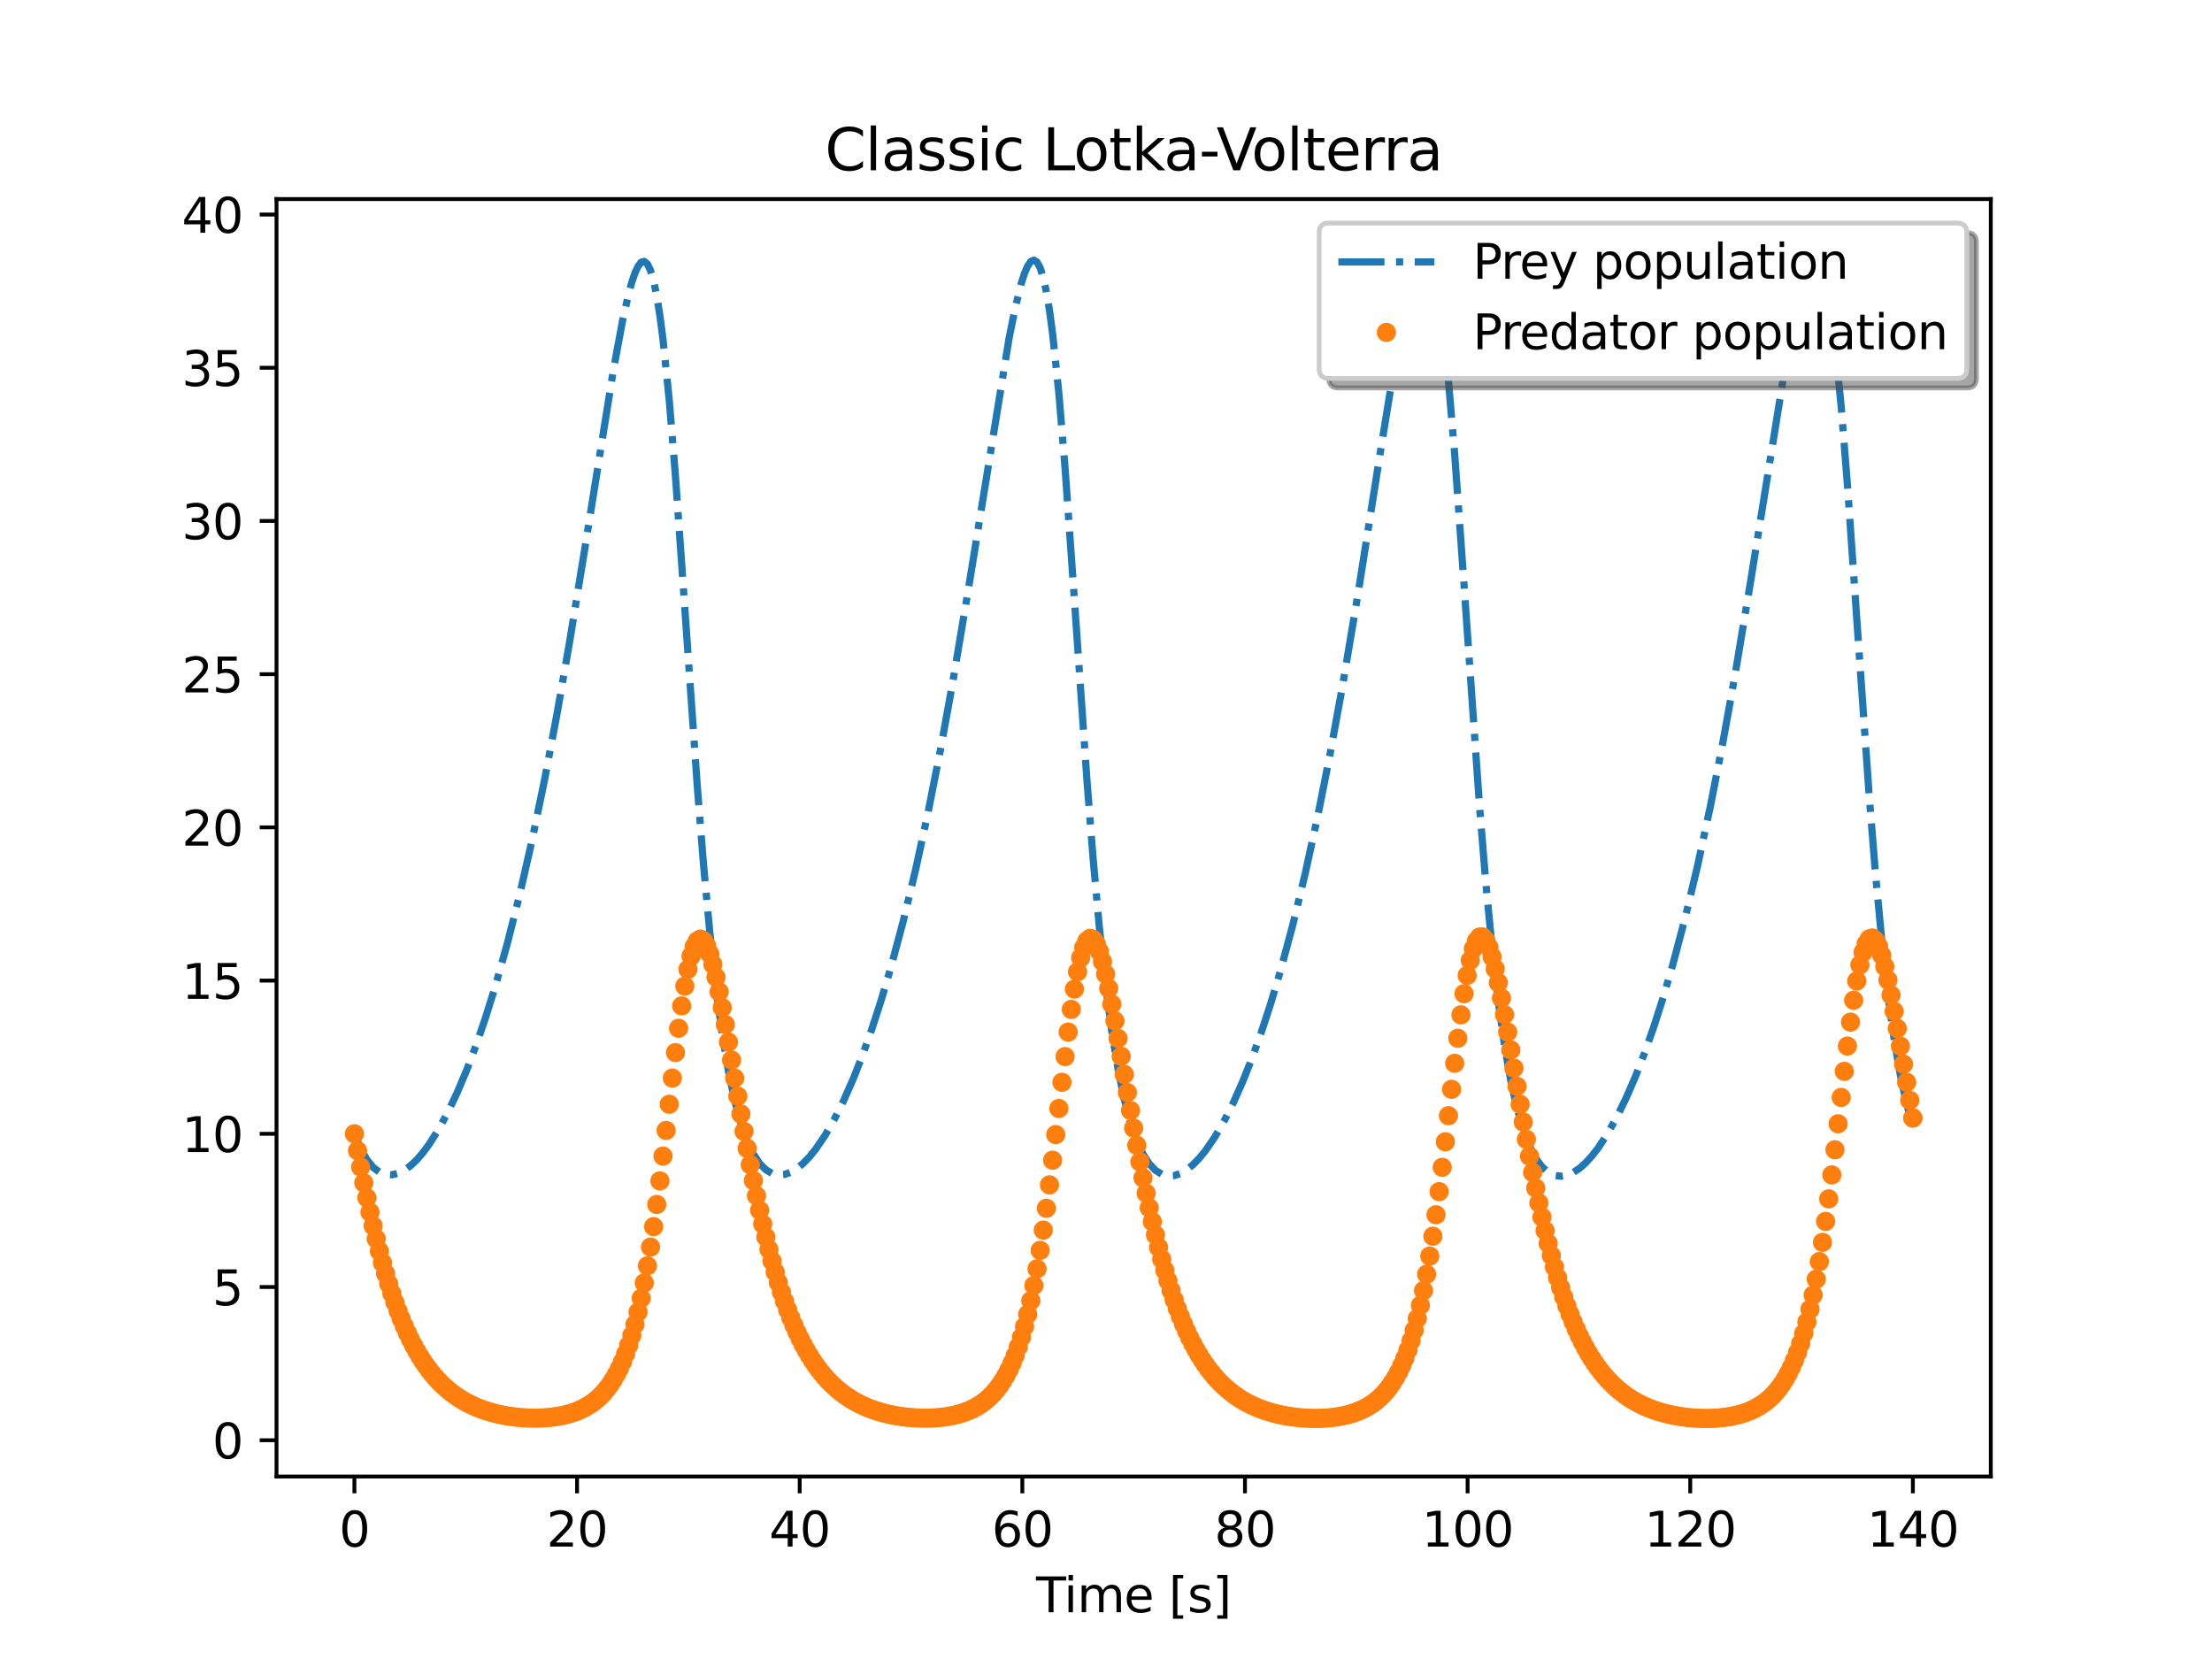 <?xml version="1.0" encoding="utf-8" standalone="no"?>
<!DOCTYPE svg PUBLIC "-//W3C//DTD SVG 1.1//EN"
  "http://www.w3.org/Graphics/SVG/1.1/DTD/svg11.dtd">
<svg xmlns:xlink="http://www.w3.org/1999/xlink" width="460.8pt" height="345.6pt" viewBox="0 0 460.8 345.6" xmlns="http://www.w3.org/2000/svg" version="1.1">
 <defs>
  <style type="text/css">*{stroke-linejoin: round; stroke-linecap: butt}</style>
 </defs>
 <g id="figure_1">
  <g id="patch_1">
   <path d="M 0 345.6 
L 460.8 345.6 
L 460.8 0 
L 0 0 
z
" style="fill: #ffffff"/>
  </g>
  <g id="axes_1">
   <g id="patch_2">
    <path d="M 57.6 307.584 
L 414.72 307.584 
L 414.72 41.472 
L 57.6 41.472 
z
" style="fill: #ffffff"/>
   </g>
   <g id="matplotlib.axis_1">
    <g id="xtick_1">
     <g id="line2d_1">
      <defs>
       <path id="m75575b519c" d="M 0 0 
L 0 3.5 
" style="stroke: #000000; stroke-width: 0.8"/>
      </defs>
      <g>
       <use xlink:href="#m75575b519c" x="73.833" y="307.584" style="stroke: #000000; stroke-width: 0.8"/>
      </g>
     </g>
     <g id="text_1">
      <!-- 0 -->
      <g transform="translate(70.651 322.182) scale(0.1 -0.1)">
       <defs>
        <path id="DejaVuSans-30" d="M 2034 4250 
Q 1547 4250 1301 3770 
Q 1056 3291 1056 2328 
Q 1056 1369 1301 889 
Q 1547 409 2034 409 
Q 2525 409 2770 889 
Q 3016 1369 3016 2328 
Q 3016 3291 2770 3770 
Q 2525 4250 2034 4250 
z
M 2034 4750 
Q 2819 4750 3233 4129 
Q 3647 3509 3647 2328 
Q 3647 1150 3233 529 
Q 2819 -91 2034 -91 
Q 1250 -91 836 529 
Q 422 1150 422 2328 
Q 422 3509 836 4129 
Q 1250 4750 2034 4750 
z
" transform="scale(0.016)"/>
       </defs>
       <use xlink:href="#DejaVuSans-30"/>
      </g>
     </g>
    </g>
    <g id="xtick_2">
     <g id="line2d_2">
      <g>
       <use xlink:href="#m75575b519c" x="120.212" y="307.584" style="stroke: #000000; stroke-width: 0.8"/>
      </g>
     </g>
     <g id="text_2">
      <!-- 20 -->
      <g transform="translate(113.849 322.182) scale(0.1 -0.1)">
       <defs>
        <path id="DejaVuSans-32" d="M 1228 531 
L 3431 531 
L 3431 0 
L 469 0 
L 469 531 
Q 828 903 1448 1529 
Q 2069 2156 2228 2338 
Q 2531 2678 2651 2914 
Q 2772 3150 2772 3378 
Q 2772 3750 2511 3984 
Q 2250 4219 1831 4219 
Q 1534 4219 1204 4116 
Q 875 4013 500 3803 
L 500 4441 
Q 881 4594 1212 4672 
Q 1544 4750 1819 4750 
Q 2544 4750 2975 4387 
Q 3406 4025 3406 3419 
Q 3406 3131 3298 2873 
Q 3191 2616 2906 2266 
Q 2828 2175 2409 1742 
Q 1991 1309 1228 531 
z
" transform="scale(0.016)"/>
       </defs>
       <use xlink:href="#DejaVuSans-32"/>
       <use xlink:href="#DejaVuSans-30" x="63.623"/>
      </g>
     </g>
    </g>
    <g id="xtick_3">
     <g id="line2d_3">
      <g>
       <use xlink:href="#m75575b519c" x="166.591" y="307.584" style="stroke: #000000; stroke-width: 0.8"/>
      </g>
     </g>
     <g id="text_3">
      <!-- 40 -->
      <g transform="translate(160.229 322.182) scale(0.1 -0.1)">
       <defs>
        <path id="DejaVuSans-34" d="M 2419 4116 
L 825 1625 
L 2419 1625 
L 2419 4116 
z
M 2253 4666 
L 3047 4666 
L 3047 1625 
L 3713 1625 
L 3713 1100 
L 3047 1100 
L 3047 0 
L 2419 0 
L 2419 1100 
L 313 1100 
L 313 1709 
L 2253 4666 
z
" transform="scale(0.016)"/>
       </defs>
       <use xlink:href="#DejaVuSans-34"/>
       <use xlink:href="#DejaVuSans-30" x="63.623"/>
      </g>
     </g>
    </g>
    <g id="xtick_4">
     <g id="line2d_4">
      <g>
       <use xlink:href="#m75575b519c" x="212.97" y="307.584" style="stroke: #000000; stroke-width: 0.8"/>
      </g>
     </g>
     <g id="text_4">
      <!-- 60 -->
      <g transform="translate(206.608 322.182) scale(0.1 -0.1)">
       <defs>
        <path id="DejaVuSans-36" d="M 2113 2584 
Q 1688 2584 1439 2293 
Q 1191 2003 1191 1497 
Q 1191 994 1439 701 
Q 1688 409 2113 409 
Q 2538 409 2786 701 
Q 3034 994 3034 1497 
Q 3034 2003 2786 2293 
Q 2538 2584 2113 2584 
z
M 3366 4563 
L 3366 3988 
Q 3128 4100 2886 4159 
Q 2644 4219 2406 4219 
Q 1781 4219 1451 3797 
Q 1122 3375 1075 2522 
Q 1259 2794 1537 2939 
Q 1816 3084 2150 3084 
Q 2853 3084 3261 2657 
Q 3669 2231 3669 1497 
Q 3669 778 3244 343 
Q 2819 -91 2113 -91 
Q 1303 -91 875 529 
Q 447 1150 447 2328 
Q 447 3434 972 4092 
Q 1497 4750 2381 4750 
Q 2619 4750 2861 4703 
Q 3103 4656 3366 4563 
z
" transform="scale(0.016)"/>
       </defs>
       <use xlink:href="#DejaVuSans-36"/>
       <use xlink:href="#DejaVuSans-30" x="63.623"/>
      </g>
     </g>
    </g>
    <g id="xtick_5">
     <g id="line2d_5">
      <g>
       <use xlink:href="#m75575b519c" x="259.35" y="307.584" style="stroke: #000000; stroke-width: 0.8"/>
      </g>
     </g>
     <g id="text_5">
      <!-- 80 -->
      <g transform="translate(252.987 322.182) scale(0.1 -0.1)">
       <defs>
        <path id="DejaVuSans-38" d="M 2034 2216 
Q 1584 2216 1326 1975 
Q 1069 1734 1069 1313 
Q 1069 891 1326 650 
Q 1584 409 2034 409 
Q 2484 409 2743 651 
Q 3003 894 3003 1313 
Q 3003 1734 2745 1975 
Q 2488 2216 2034 2216 
z
M 1403 2484 
Q 997 2584 770 2862 
Q 544 3141 544 3541 
Q 544 4100 942 4425 
Q 1341 4750 2034 4750 
Q 2731 4750 3128 4425 
Q 3525 4100 3525 3541 
Q 3525 3141 3298 2862 
Q 3072 2584 2669 2484 
Q 3125 2378 3379 2068 
Q 3634 1759 3634 1313 
Q 3634 634 3220 271 
Q 2806 -91 2034 -91 
Q 1263 -91 848 271 
Q 434 634 434 1313 
Q 434 1759 690 2068 
Q 947 2378 1403 2484 
z
M 1172 3481 
Q 1172 3119 1398 2916 
Q 1625 2713 2034 2713 
Q 2441 2713 2670 2916 
Q 2900 3119 2900 3481 
Q 2900 3844 2670 4047 
Q 2441 4250 2034 4250 
Q 1625 4250 1398 4047 
Q 1172 3844 1172 3481 
z
" transform="scale(0.016)"/>
       </defs>
       <use xlink:href="#DejaVuSans-38"/>
       <use xlink:href="#DejaVuSans-30" x="63.623"/>
      </g>
     </g>
    </g>
    <g id="xtick_6">
     <g id="line2d_6">
      <g>
       <use xlink:href="#m75575b519c" x="305.729" y="307.584" style="stroke: #000000; stroke-width: 0.8"/>
      </g>
     </g>
     <g id="text_6">
      <!-- 100 -->
      <g transform="translate(296.185 322.182) scale(0.1 -0.1)">
       <defs>
        <path id="DejaVuSans-31" d="M 794 531 
L 1825 531 
L 1825 4091 
L 703 3866 
L 703 4441 
L 1819 4666 
L 2450 4666 
L 2450 531 
L 3481 531 
L 3481 0 
L 794 0 
L 794 531 
z
" transform="scale(0.016)"/>
       </defs>
       <use xlink:href="#DejaVuSans-31"/>
       <use xlink:href="#DejaVuSans-30" x="63.623"/>
       <use xlink:href="#DejaVuSans-30" x="127.246"/>
      </g>
     </g>
    </g>
    <g id="xtick_7">
     <g id="line2d_7">
      <g>
       <use xlink:href="#m75575b519c" x="352.108" y="307.584" style="stroke: #000000; stroke-width: 0.8"/>
      </g>
     </g>
     <g id="text_7">
      <!-- 120 -->
      <g transform="translate(342.564 322.182) scale(0.1 -0.1)">
       <use xlink:href="#DejaVuSans-31"/>
       <use xlink:href="#DejaVuSans-32" x="63.623"/>
       <use xlink:href="#DejaVuSans-30" x="127.246"/>
      </g>
     </g>
    </g>
    <g id="xtick_8">
     <g id="line2d_8">
      <g>
       <use xlink:href="#m75575b519c" x="398.487" y="307.584" style="stroke: #000000; stroke-width: 0.8"/>
      </g>
     </g>
     <g id="text_8">
      <!-- 140 -->
      <g transform="translate(388.944 322.182) scale(0.1 -0.1)">
       <use xlink:href="#DejaVuSans-31"/>
       <use xlink:href="#DejaVuSans-34" x="63.623"/>
       <use xlink:href="#DejaVuSans-30" x="127.246"/>
      </g>
     </g>
    </g>
    <g id="text_9">
     <!-- Time [s] -->
     <g transform="translate(215.831 335.861) scale(0.1 -0.1)">
      <defs>
       <path id="DejaVuSans-54" d="M -19 4666 
L 3928 4666 
L 3928 4134 
L 2272 4134 
L 2272 0 
L 1638 0 
L 1638 4134 
L -19 4134 
L -19 4666 
z
" transform="scale(0.016)"/>
       <path id="DejaVuSans-69" d="M 603 3500 
L 1178 3500 
L 1178 0 
L 603 0 
L 603 3500 
z
M 603 4863 
L 1178 4863 
L 1178 4134 
L 603 4134 
L 603 4863 
z
" transform="scale(0.016)"/>
       <path id="DejaVuSans-6d" d="M 3328 2828 
Q 3544 3216 3844 3400 
Q 4144 3584 4550 3584 
Q 5097 3584 5394 3201 
Q 5691 2819 5691 2113 
L 5691 0 
L 5113 0 
L 5113 2094 
Q 5113 2597 4934 2840 
Q 4756 3084 4391 3084 
Q 3944 3084 3684 2787 
Q 3425 2491 3425 1978 
L 3425 0 
L 2847 0 
L 2847 2094 
Q 2847 2600 2669 2842 
Q 2491 3084 2119 3084 
Q 1678 3084 1418 2786 
Q 1159 2488 1159 1978 
L 1159 0 
L 581 0 
L 581 3500 
L 1159 3500 
L 1159 2956 
Q 1356 3278 1631 3431 
Q 1906 3584 2284 3584 
Q 2666 3584 2933 3390 
Q 3200 3197 3328 2828 
z
" transform="scale(0.016)"/>
       <path id="DejaVuSans-65" d="M 3597 1894 
L 3597 1613 
L 953 1613 
Q 991 1019 1311 708 
Q 1631 397 2203 397 
Q 2534 397 2845 478 
Q 3156 559 3463 722 
L 3463 178 
Q 3153 47 2828 -22 
Q 2503 -91 2169 -91 
Q 1331 -91 842 396 
Q 353 884 353 1716 
Q 353 2575 817 3079 
Q 1281 3584 2069 3584 
Q 2775 3584 3186 3129 
Q 3597 2675 3597 1894 
z
M 3022 2063 
Q 3016 2534 2758 2815 
Q 2500 3097 2075 3097 
Q 1594 3097 1305 2825 
Q 1016 2553 972 2059 
L 3022 2063 
z
" transform="scale(0.016)"/>
       <path id="DejaVuSans-20" transform="scale(0.016)"/>
       <path id="DejaVuSans-5b" d="M 550 4863 
L 1875 4863 
L 1875 4416 
L 1125 4416 
L 1125 -397 
L 1875 -397 
L 1875 -844 
L 550 -844 
L 550 4863 
z
" transform="scale(0.016)"/>
       <path id="DejaVuSans-73" d="M 2834 3397 
L 2834 2853 
Q 2591 2978 2328 3040 
Q 2066 3103 1784 3103 
Q 1356 3103 1142 2972 
Q 928 2841 928 2578 
Q 928 2378 1081 2264 
Q 1234 2150 1697 2047 
L 1894 2003 
Q 2506 1872 2764 1633 
Q 3022 1394 3022 966 
Q 3022 478 2636 193 
Q 2250 -91 1575 -91 
Q 1294 -91 989 -36 
Q 684 19 347 128 
L 347 722 
Q 666 556 975 473 
Q 1284 391 1588 391 
Q 1994 391 2212 530 
Q 2431 669 2431 922 
Q 2431 1156 2273 1281 
Q 2116 1406 1581 1522 
L 1381 1569 
Q 847 1681 609 1914 
Q 372 2147 372 2553 
Q 372 3047 722 3315 
Q 1072 3584 1716 3584 
Q 2034 3584 2315 3537 
Q 2597 3491 2834 3397 
z
" transform="scale(0.016)"/>
       <path id="DejaVuSans-5d" d="M 1947 4863 
L 1947 -844 
L 622 -844 
L 622 -397 
L 1369 -397 
L 1369 4416 
L 622 4416 
L 622 4863 
L 1947 4863 
z
" transform="scale(0.016)"/>
      </defs>
      <use xlink:href="#DejaVuSans-54"/>
      <use xlink:href="#DejaVuSans-69" x="57.959"/>
      <use xlink:href="#DejaVuSans-6d" x="85.742"/>
      <use xlink:href="#DejaVuSans-65" x="183.154"/>
      <use xlink:href="#DejaVuSans-20" x="244.678"/>
      <use xlink:href="#DejaVuSans-5b" x="276.465"/>
      <use xlink:href="#DejaVuSans-73" x="315.479"/>
      <use xlink:href="#DejaVuSans-5d" x="367.578"/>
     </g>
    </g>
   </g>
   <g id="matplotlib.axis_2">
    <g id="ytick_1">
     <g id="line2d_9">
      <defs>
       <path id="m4338f1d3ff" d="M 0 0 
L -3.5 0 
" style="stroke: #000000; stroke-width: 0.8"/>
      </defs>
      <g>
       <use xlink:href="#m4338f1d3ff" x="57.6" y="300.026" style="stroke: #000000; stroke-width: 0.8"/>
      </g>
     </g>
     <g id="text_10">
      <!-- 0 -->
      <g transform="translate(44.237 303.825) scale(0.1 -0.1)">
       <use xlink:href="#DejaVuSans-30"/>
      </g>
     </g>
    </g>
    <g id="ytick_2">
     <g id="line2d_10">
      <g>
       <use xlink:href="#m4338f1d3ff" x="57.6" y="268.109" style="stroke: #000000; stroke-width: 0.8"/>
      </g>
     </g>
     <g id="text_11">
      <!-- 5 -->
      <g transform="translate(44.237 271.909) scale(0.1 -0.1)">
       <defs>
        <path id="DejaVuSans-35" d="M 691 4666 
L 3169 4666 
L 3169 4134 
L 1269 4134 
L 1269 2991 
Q 1406 3038 1543 3061 
Q 1681 3084 1819 3084 
Q 2600 3084 3056 2656 
Q 3513 2228 3513 1497 
Q 3513 744 3044 326 
Q 2575 -91 1722 -91 
Q 1428 -91 1123 -41 
Q 819 9 494 109 
L 494 744 
Q 775 591 1075 516 
Q 1375 441 1709 441 
Q 2250 441 2565 725 
Q 2881 1009 2881 1497 
Q 2881 1984 2565 2268 
Q 2250 2553 1709 2553 
Q 1456 2553 1204 2497 
Q 953 2441 691 2322 
L 691 4666 
z
" transform="scale(0.016)"/>
       </defs>
       <use xlink:href="#DejaVuSans-35"/>
      </g>
     </g>
    </g>
    <g id="ytick_3">
     <g id="line2d_11">
      <g>
       <use xlink:href="#m4338f1d3ff" x="57.6" y="236.193" style="stroke: #000000; stroke-width: 0.8"/>
      </g>
     </g>
     <g id="text_12">
      <!-- 10 -->
      <g transform="translate(37.875 239.992) scale(0.1 -0.1)">
       <use xlink:href="#DejaVuSans-31"/>
       <use xlink:href="#DejaVuSans-30" x="63.623"/>
      </g>
     </g>
    </g>
    <g id="ytick_4">
     <g id="line2d_12">
      <g>
       <use xlink:href="#m4338f1d3ff" x="57.6" y="204.276" style="stroke: #000000; stroke-width: 0.8"/>
      </g>
     </g>
     <g id="text_13">
      <!-- 15 -->
      <g transform="translate(37.875 208.075) scale(0.1 -0.1)">
       <use xlink:href="#DejaVuSans-31"/>
       <use xlink:href="#DejaVuSans-35" x="63.623"/>
      </g>
     </g>
    </g>
    <g id="ytick_5">
     <g id="line2d_13">
      <g>
       <use xlink:href="#m4338f1d3ff" x="57.6" y="172.359" style="stroke: #000000; stroke-width: 0.8"/>
      </g>
     </g>
     <g id="text_14">
      <!-- 20 -->
      <g transform="translate(37.875 176.158) scale(0.1 -0.1)">
       <use xlink:href="#DejaVuSans-32"/>
       <use xlink:href="#DejaVuSans-30" x="63.623"/>
      </g>
     </g>
    </g>
    <g id="ytick_6">
     <g id="line2d_14">
      <g>
       <use xlink:href="#m4338f1d3ff" x="57.6" y="140.442" style="stroke: #000000; stroke-width: 0.8"/>
      </g>
     </g>
     <g id="text_15">
      <!-- 25 -->
      <g transform="translate(37.875 144.241) scale(0.1 -0.1)">
       <use xlink:href="#DejaVuSans-32"/>
       <use xlink:href="#DejaVuSans-35" x="63.623"/>
      </g>
     </g>
    </g>
    <g id="ytick_7">
     <g id="line2d_15">
      <g>
       <use xlink:href="#m4338f1d3ff" x="57.6" y="108.525" style="stroke: #000000; stroke-width: 0.8"/>
      </g>
     </g>
     <g id="text_16">
      <!-- 30 -->
      <g transform="translate(37.875 112.325) scale(0.1 -0.1)">
       <defs>
        <path id="DejaVuSans-33" d="M 2597 2516 
Q 3050 2419 3304 2112 
Q 3559 1806 3559 1356 
Q 3559 666 3084 287 
Q 2609 -91 1734 -91 
Q 1441 -91 1130 -33 
Q 819 25 488 141 
L 488 750 
Q 750 597 1062 519 
Q 1375 441 1716 441 
Q 2309 441 2620 675 
Q 2931 909 2931 1356 
Q 2931 1769 2642 2001 
Q 2353 2234 1838 2234 
L 1294 2234 
L 1294 2753 
L 1863 2753 
Q 2328 2753 2575 2939 
Q 2822 3125 2822 3475 
Q 2822 3834 2567 4026 
Q 2313 4219 1838 4219 
Q 1578 4219 1281 4162 
Q 984 4106 628 3988 
L 628 4550 
Q 988 4650 1302 4700 
Q 1616 4750 1894 4750 
Q 2613 4750 3031 4423 
Q 3450 4097 3450 3541 
Q 3450 3153 3228 2886 
Q 3006 2619 2597 2516 
z
" transform="scale(0.016)"/>
       </defs>
       <use xlink:href="#DejaVuSans-33"/>
       <use xlink:href="#DejaVuSans-30" x="63.623"/>
      </g>
     </g>
    </g>
    <g id="ytick_8">
     <g id="line2d_16">
      <g>
       <use xlink:href="#m4338f1d3ff" x="57.6" y="76.609" style="stroke: #000000; stroke-width: 0.8"/>
      </g>
     </g>
     <g id="text_17">
      <!-- 35 -->
      <g transform="translate(37.875 80.408) scale(0.1 -0.1)">
       <use xlink:href="#DejaVuSans-33"/>
       <use xlink:href="#DejaVuSans-35" x="63.623"/>
      </g>
     </g>
    </g>
    <g id="ytick_9">
     <g id="line2d_17">
      <g>
       <use xlink:href="#m4338f1d3ff" x="57.6" y="44.692" style="stroke: #000000; stroke-width: 0.8"/>
      </g>
     </g>
     <g id="text_18">
      <!-- 40 -->
      <g transform="translate(37.875 48.491) scale(0.1 -0.1)">
       <use xlink:href="#DejaVuSans-34"/>
       <use xlink:href="#DejaVuSans-30" x="63.623"/>
      </g>
     </g>
    </g>
   </g>
   <g id="line2d_18">
    <path d="M 73.833 236.193 
L 75.131 239.303 
L 76.43 241.588 
L 77.729 243.175 
L 79.027 244.168 
L 80.326 244.662 
L 81.624 244.732 
L 82.923 244.43 
L 84.222 243.794 
L 85.52 242.845 
L 86.819 241.607 
L 88.118 240.104 
L 89.416 238.35 
L 91.364 235.267 
L 93.312 231.67 
L 95.26 227.563 
L 97.208 222.944 
L 99.156 217.803 
L 101.104 212.127 
L 103.052 205.896 
L 105.649 196.691 
L 108.246 186.412 
L 110.843 175.009 
L 113.441 162.444 
L 116.038 148.707 
L 118.635 133.846 
L 121.882 113.941 
L 127.725 77.418 
L 129.673 66.896 
L 130.972 61.131 
L 131.621 58.784 
L 132.271 56.874 
L 132.92 55.47 
L 133.569 54.633 
L 134.218 54.448 
L 134.868 55.001 
L 135.517 56.342 
L 136.166 58.538 
L 136.816 61.673 
L 137.465 65.718 
L 138.114 70.684 
L 139.413 83.324 
L 140.712 99.212 
L 142.659 126.76 
L 145.257 163.804 
L 146.555 180.071 
L 147.854 194.121 
L 149.153 205.859 
L 150.451 215.448 
L 151.75 223.145 
L 153.048 229.246 
L 154.347 234.019 
L 155.646 237.681 
L 156.944 240.416 
L 158.243 242.375 
L 159.542 243.687 
L 160.84 244.455 
L 162.139 244.76 
L 163.437 244.659 
L 164.736 244.198 
L 166.035 243.413 
L 167.333 242.335 
L 168.632 240.987 
L 169.93 239.381 
L 171.878 236.515 
L 173.826 233.123 
L 175.774 229.214 
L 177.722 224.793 
L 179.67 219.853 
L 181.618 214.383 
L 183.566 208.366 
L 185.514 201.784 
L 188.111 192.089 
L 190.708 181.297 
L 193.306 169.36 
L 195.903 156.246 
L 198.5 141.966 
L 201.747 122.625 
L 210.188 70.57 
L 211.486 64.131 
L 212.785 58.918 
L 213.434 56.92 
L 214.083 55.414 
L 214.733 54.476 
L 215.382 54.187 
L 216.031 54.593 
L 216.681 55.783 
L 217.33 57.842 
L 217.979 60.782 
L 218.629 64.69 
L 219.278 69.527 
L 220.577 81.895 
L 221.875 97.543 
L 223.823 125.018 
L 226.42 162.382 
L 227.719 178.905 
L 229.018 193.192 
L 230.316 205.145 
L 231.615 214.899 
L 232.913 222.778 
L 234.212 229.025 
L 235.511 233.896 
L 236.809 237.626 
L 238.108 240.415 
L 239.407 242.428 
L 240.705 243.795 
L 242.004 244.614 
L 243.302 244.961 
L 244.601 244.894 
L 245.9 244.462 
L 247.198 243.703 
L 248.497 242.648 
L 249.795 241.322 
L 251.094 239.74 
L 253.042 236.91 
L 254.99 233.555 
L 256.938 229.684 
L 258.886 225.301 
L 260.834 220.4 
L 262.782 214.97 
L 264.73 208.996 
L 266.678 202.456 
L 269.275 192.82 
L 271.872 182.087 
L 274.469 170.208 
L 277.066 157.151 
L 279.664 142.922 
L 282.91 123.62 
L 287.455 94.77 
L 290.702 74.794 
L 292.001 67.701 
L 293.299 61.585 
L 294.598 56.87 
L 295.247 55.197 
L 295.896 54.077 
L 296.546 53.568 
L 297.195 53.756 
L 297.844 54.726 
L 298.494 56.539 
L 299.143 59.223 
L 299.792 62.85 
L 300.442 67.406 
L 301.74 79.35 
L 303.039 94.671 
L 304.987 121.899 
L 308.233 168.232 
L 309.532 184.022 
L 310.831 197.504 
L 312.129 208.711 
L 313.428 217.829 
L 314.726 225.116 
L 316.025 230.876 
L 317.324 235.351 
L 318.622 238.762 
L 319.921 241.286 
L 321.219 243.056 
L 322.518 244.217 
L 323.817 244.852 
L 325.115 245.032 
L 326.414 244.824 
L 327.713 244.267 
L 329.011 243.401 
L 330.31 242.248 
L 331.608 240.83 
L 332.907 239.161 
L 334.855 236.207 
L 336.803 232.727 
L 338.751 228.74 
L 340.699 224.241 
L 342.647 219.221 
L 344.595 213.666 
L 346.543 207.563 
L 348.49 200.891 
L 351.088 191.069 
L 353.685 180.142 
L 356.282 168.061 
L 358.879 154.802 
L 361.477 140.381 
L 364.723 120.885 
L 372.515 72.423 
L 373.814 65.662 
L 375.112 60 
L 375.761 57.728 
L 376.411 55.906 
L 377.06 54.613 
L 377.709 53.926 
L 378.359 53.924 
L 379.008 54.671 
L 379.657 56.226 
L 380.307 58.667 
L 380.956 62.006 
L 381.605 66.3 
L 382.255 71.537 
L 383.553 84.741 
L 384.852 101.002 
L 386.8 128.939 
L 389.397 165.946 
L 390.696 182.001 
L 391.994 195.773 
L 393.293 207.218 
L 394.591 216.543 
L 395.89 224.034 
L 397.189 229.97 
L 398.487 234.605 
L 398.487 234.605 
" clip-path="url(#pe70601b6bf)" style="fill: none; stroke-dasharray: 9.6,2.4,1.5,2.4; stroke-dashoffset: 0; stroke: #1f77b4; stroke-width: 1.5"/>
   </g>
   <g id="line2d_19">
    <defs>
     <path id="mf6161c0f30" d="M 0 1.5 
C 0.398 1.5 0.779 1.342 1.061 1.061 
C 1.342 0.779 1.5 0.398 1.5 0 
C 1.5 -0.398 1.342 -0.779 1.061 -1.061 
C 0.779 -1.342 0.398 -1.5 0 -1.5 
C -0.398 -1.5 -0.779 -1.342 -1.061 -1.061 
C -1.342 -0.779 -1.5 -0.398 -1.5 0 
C -1.5 0.398 -1.342 0.779 -1.061 1.061 
C -0.779 1.342 -0.398 1.5 0 1.5 
z
" style="stroke: #ff7f0e"/>
    </defs>
    <g clip-path="url(#pe70601b6bf)">
     <use xlink:href="#mf6161c0f30" x="73.833" y="236.193" style="fill: #ff7f0e; stroke: #ff7f0e"/>
     <use xlink:href="#mf6161c0f30" x="74.482" y="239.714" style="fill: #ff7f0e; stroke: #ff7f0e"/>
     <use xlink:href="#mf6161c0f30" x="75.131" y="243.115" style="fill: #ff7f0e; stroke: #ff7f0e"/>
     <use xlink:href="#mf6161c0f30" x="75.781" y="246.388" style="fill: #ff7f0e; stroke: #ff7f0e"/>
     <use xlink:href="#mf6161c0f30" x="76.43" y="249.524" style="fill: #ff7f0e; stroke: #ff7f0e"/>
     <use xlink:href="#mf6161c0f30" x="77.079" y="252.517" style="fill: #ff7f0e; stroke: #ff7f0e"/>
     <use xlink:href="#mf6161c0f30" x="77.729" y="255.366" style="fill: #ff7f0e; stroke: #ff7f0e"/>
     <use xlink:href="#mf6161c0f30" x="78.378" y="258.069" style="fill: #ff7f0e; stroke: #ff7f0e"/>
     <use xlink:href="#mf6161c0f30" x="79.027" y="260.626" style="fill: #ff7f0e; stroke: #ff7f0e"/>
     <use xlink:href="#mf6161c0f30" x="79.677" y="263.038" style="fill: #ff7f0e; stroke: #ff7f0e"/>
     <use xlink:href="#mf6161c0f30" x="80.326" y="265.309" style="fill: #ff7f0e; stroke: #ff7f0e"/>
     <use xlink:href="#mf6161c0f30" x="80.975" y="267.442" style="fill: #ff7f0e; stroke: #ff7f0e"/>
     <use xlink:href="#mf6161c0f30" x="81.624" y="269.444" style="fill: #ff7f0e; stroke: #ff7f0e"/>
     <use xlink:href="#mf6161c0f30" x="82.274" y="271.319" style="fill: #ff7f0e; stroke: #ff7f0e"/>
     <use xlink:href="#mf6161c0f30" x="82.923" y="273.076" style="fill: #ff7f0e; stroke: #ff7f0e"/>
     <use xlink:href="#mf6161c0f30" x="83.572" y="274.72" style="fill: #ff7f0e; stroke: #ff7f0e"/>
     <use xlink:href="#mf6161c0f30" x="84.222" y="276.258" style="fill: #ff7f0e; stroke: #ff7f0e"/>
     <use xlink:href="#mf6161c0f30" x="84.871" y="277.696" style="fill: #ff7f0e; stroke: #ff7f0e"/>
     <use xlink:href="#mf6161c0f30" x="85.52" y="279.04" style="fill: #ff7f0e; stroke: #ff7f0e"/>
     <use xlink:href="#mf6161c0f30" x="86.17" y="280.294" style="fill: #ff7f0e; stroke: #ff7f0e"/>
     <use xlink:href="#mf6161c0f30" x="86.819" y="281.464" style="fill: #ff7f0e; stroke: #ff7f0e"/>
     <use xlink:href="#mf6161c0f30" x="87.468" y="282.554" style="fill: #ff7f0e; stroke: #ff7f0e"/>
     <use xlink:href="#mf6161c0f30" x="88.118" y="283.569" style="fill: #ff7f0e; stroke: #ff7f0e"/>
     <use xlink:href="#mf6161c0f30" x="88.767" y="284.513" style="fill: #ff7f0e; stroke: #ff7f0e"/>
     <use xlink:href="#mf6161c0f30" x="89.416" y="285.393" style="fill: #ff7f0e; stroke: #ff7f0e"/>
     <use xlink:href="#mf6161c0f30" x="90.065" y="286.212" style="fill: #ff7f0e; stroke: #ff7f0e"/>
     <use xlink:href="#mf6161c0f30" x="90.715" y="286.975" style="fill: #ff7f0e; stroke: #ff7f0e"/>
     <use xlink:href="#mf6161c0f30" x="91.364" y="287.683" style="fill: #ff7f0e; stroke: #ff7f0e"/>
     <use xlink:href="#mf6161c0f30" x="92.013" y="288.341" style="fill: #ff7f0e; stroke: #ff7f0e"/>
     <use xlink:href="#mf6161c0f30" x="92.663" y="288.952" style="fill: #ff7f0e; stroke: #ff7f0e"/>
     <use xlink:href="#mf6161c0f30" x="93.312" y="289.519" style="fill: #ff7f0e; stroke: #ff7f0e"/>
     <use xlink:href="#mf6161c0f30" x="93.961" y="290.047" style="fill: #ff7f0e; stroke: #ff7f0e"/>
     <use xlink:href="#mf6161c0f30" x="94.611" y="290.536" style="fill: #ff7f0e; stroke: #ff7f0e"/>
     <use xlink:href="#mf6161c0f30" x="95.26" y="290.991" style="fill: #ff7f0e; stroke: #ff7f0e"/>
     <use xlink:href="#mf6161c0f30" x="95.909" y="291.413" style="fill: #ff7f0e; stroke: #ff7f0e"/>
     <use xlink:href="#mf6161c0f30" x="96.559" y="291.804" style="fill: #ff7f0e; stroke: #ff7f0e"/>
     <use xlink:href="#mf6161c0f30" x="97.208" y="292.166" style="fill: #ff7f0e; stroke: #ff7f0e"/>
     <use xlink:href="#mf6161c0f30" x="97.857" y="292.502" style="fill: #ff7f0e; stroke: #ff7f0e"/>
     <use xlink:href="#mf6161c0f30" x="98.506" y="292.813" style="fill: #ff7f0e; stroke: #ff7f0e"/>
     <use xlink:href="#mf6161c0f30" x="99.156" y="293.101" style="fill: #ff7f0e; stroke: #ff7f0e"/>
     <use xlink:href="#mf6161c0f30" x="99.805" y="293.367" style="fill: #ff7f0e; stroke: #ff7f0e"/>
     <use xlink:href="#mf6161c0f30" x="100.454" y="293.612" style="fill: #ff7f0e; stroke: #ff7f0e"/>
     <use xlink:href="#mf6161c0f30" x="101.104" y="293.838" style="fill: #ff7f0e; stroke: #ff7f0e"/>
     <use xlink:href="#mf6161c0f30" x="101.753" y="294.045" style="fill: #ff7f0e; stroke: #ff7f0e"/>
     <use xlink:href="#mf6161c0f30" x="102.402" y="294.235" style="fill: #ff7f0e; stroke: #ff7f0e"/>
     <use xlink:href="#mf6161c0f30" x="103.052" y="294.408" style="fill: #ff7f0e; stroke: #ff7f0e"/>
     <use xlink:href="#mf6161c0f30" x="103.701" y="294.566" style="fill: #ff7f0e; stroke: #ff7f0e"/>
     <use xlink:href="#mf6161c0f30" x="104.35" y="294.709" style="fill: #ff7f0e; stroke: #ff7f0e"/>
     <use xlink:href="#mf6161c0f30" x="105" y="294.838" style="fill: #ff7f0e; stroke: #ff7f0e"/>
     <use xlink:href="#mf6161c0f30" x="105.649" y="294.953" style="fill: #ff7f0e; stroke: #ff7f0e"/>
     <use xlink:href="#mf6161c0f30" x="106.298" y="295.054" style="fill: #ff7f0e; stroke: #ff7f0e"/>
     <use xlink:href="#mf6161c0f30" x="106.947" y="295.143" style="fill: #ff7f0e; stroke: #ff7f0e"/>
     <use xlink:href="#mf6161c0f30" x="107.597" y="295.219" style="fill: #ff7f0e; stroke: #ff7f0e"/>
     <use xlink:href="#mf6161c0f30" x="108.246" y="295.283" style="fill: #ff7f0e; stroke: #ff7f0e"/>
     <use xlink:href="#mf6161c0f30" x="108.895" y="295.335" style="fill: #ff7f0e; stroke: #ff7f0e"/>
     <use xlink:href="#mf6161c0f30" x="109.545" y="295.374" style="fill: #ff7f0e; stroke: #ff7f0e"/>
     <use xlink:href="#mf6161c0f30" x="110.194" y="295.402" style="fill: #ff7f0e; stroke: #ff7f0e"/>
     <use xlink:href="#mf6161c0f30" x="110.843" y="295.418" style="fill: #ff7f0e; stroke: #ff7f0e"/>
     <use xlink:href="#mf6161c0f30" x="111.493" y="295.421" style="fill: #ff7f0e; stroke: #ff7f0e"/>
     <use xlink:href="#mf6161c0f30" x="112.142" y="295.413" style="fill: #ff7f0e; stroke: #ff7f0e"/>
     <use xlink:href="#mf6161c0f30" x="112.791" y="295.392" style="fill: #ff7f0e; stroke: #ff7f0e"/>
     <use xlink:href="#mf6161c0f30" x="113.441" y="295.357" style="fill: #ff7f0e; stroke: #ff7f0e"/>
     <use xlink:href="#mf6161c0f30" x="114.09" y="295.308" style="fill: #ff7f0e; stroke: #ff7f0e"/>
     <use xlink:href="#mf6161c0f30" x="114.739" y="295.245" style="fill: #ff7f0e; stroke: #ff7f0e"/>
     <use xlink:href="#mf6161c0f30" x="115.389" y="295.166" style="fill: #ff7f0e; stroke: #ff7f0e"/>
     <use xlink:href="#mf6161c0f30" x="116.038" y="295.072" style="fill: #ff7f0e; stroke: #ff7f0e"/>
     <use xlink:href="#mf6161c0f30" x="116.687" y="294.961" style="fill: #ff7f0e; stroke: #ff7f0e"/>
     <use xlink:href="#mf6161c0f30" x="117.336" y="294.829" style="fill: #ff7f0e; stroke: #ff7f0e"/>
     <use xlink:href="#mf6161c0f30" x="117.986" y="294.676" style="fill: #ff7f0e; stroke: #ff7f0e"/>
     <use xlink:href="#mf6161c0f30" x="118.635" y="294.501" style="fill: #ff7f0e; stroke: #ff7f0e"/>
     <use xlink:href="#mf6161c0f30" x="119.284" y="294.302" style="fill: #ff7f0e; stroke: #ff7f0e"/>
     <use xlink:href="#mf6161c0f30" x="119.934" y="294.076" style="fill: #ff7f0e; stroke: #ff7f0e"/>
     <use xlink:href="#mf6161c0f30" x="120.583" y="293.818" style="fill: #ff7f0e; stroke: #ff7f0e"/>
     <use xlink:href="#mf6161c0f30" x="121.232" y="293.524" style="fill: #ff7f0e; stroke: #ff7f0e"/>
     <use xlink:href="#mf6161c0f30" x="121.882" y="293.193" style="fill: #ff7f0e; stroke: #ff7f0e"/>
     <use xlink:href="#mf6161c0f30" x="122.531" y="292.819" style="fill: #ff7f0e; stroke: #ff7f0e"/>
     <use xlink:href="#mf6161c0f30" x="123.18" y="292.398" style="fill: #ff7f0e; stroke: #ff7f0e"/>
     <use xlink:href="#mf6161c0f30" x="123.83" y="291.924" style="fill: #ff7f0e; stroke: #ff7f0e"/>
     <use xlink:href="#mf6161c0f30" x="124.479" y="291.385" style="fill: #ff7f0e; stroke: #ff7f0e"/>
     <use xlink:href="#mf6161c0f30" x="125.128" y="290.777" style="fill: #ff7f0e; stroke: #ff7f0e"/>
     <use xlink:href="#mf6161c0f30" x="125.777" y="290.092" style="fill: #ff7f0e; stroke: #ff7f0e"/>
     <use xlink:href="#mf6161c0f30" x="126.427" y="289.32" style="fill: #ff7f0e; stroke: #ff7f0e"/>
     <use xlink:href="#mf6161c0f30" x="127.076" y="288.449" style="fill: #ff7f0e; stroke: #ff7f0e"/>
     <use xlink:href="#mf6161c0f30" x="127.725" y="287.462" style="fill: #ff7f0e; stroke: #ff7f0e"/>
     <use xlink:href="#mf6161c0f30" x="128.375" y="286.346" style="fill: #ff7f0e; stroke: #ff7f0e"/>
     <use xlink:href="#mf6161c0f30" x="129.024" y="285.086" style="fill: #ff7f0e; stroke: #ff7f0e"/>
     <use xlink:href="#mf6161c0f30" x="129.673" y="283.664" style="fill: #ff7f0e; stroke: #ff7f0e"/>
     <use xlink:href="#mf6161c0f30" x="130.323" y="282.06" style="fill: #ff7f0e; stroke: #ff7f0e"/>
     <use xlink:href="#mf6161c0f30" x="130.972" y="280.248" style="fill: #ff7f0e; stroke: #ff7f0e"/>
     <use xlink:href="#mf6161c0f30" x="131.621" y="278.207" style="fill: #ff7f0e; stroke: #ff7f0e"/>
     <use xlink:href="#mf6161c0f30" x="132.271" y="275.909" style="fill: #ff7f0e; stroke: #ff7f0e"/>
     <use xlink:href="#mf6161c0f30" x="132.92" y="273.327" style="fill: #ff7f0e; stroke: #ff7f0e"/>
     <use xlink:href="#mf6161c0f30" x="133.569" y="270.453" style="fill: #ff7f0e; stroke: #ff7f0e"/>
     <use xlink:href="#mf6161c0f30" x="134.218" y="267.25" style="fill: #ff7f0e; stroke: #ff7f0e"/>
     <use xlink:href="#mf6161c0f30" x="134.868" y="263.691" style="fill: #ff7f0e; stroke: #ff7f0e"/>
     <use xlink:href="#mf6161c0f30" x="135.517" y="259.783" style="fill: #ff7f0e; stroke: #ff7f0e"/>
     <use xlink:href="#mf6161c0f30" x="136.166" y="255.527" style="fill: #ff7f0e; stroke: #ff7f0e"/>
     <use xlink:href="#mf6161c0f30" x="136.816" y="250.911" style="fill: #ff7f0e; stroke: #ff7f0e"/>
     <use xlink:href="#mf6161c0f30" x="137.465" y="245.999" style="fill: #ff7f0e; stroke: #ff7f0e"/>
     <use xlink:href="#mf6161c0f30" x="138.114" y="240.836" style="fill: #ff7f0e; stroke: #ff7f0e"/>
     <use xlink:href="#mf6161c0f30" x="138.764" y="235.489" style="fill: #ff7f0e; stroke: #ff7f0e"/>
     <use xlink:href="#mf6161c0f30" x="139.413" y="230.035" style="fill: #ff7f0e; stroke: #ff7f0e"/>
     <use xlink:href="#mf6161c0f30" x="140.062" y="224.587" style="fill: #ff7f0e; stroke: #ff7f0e"/>
     <use xlink:href="#mf6161c0f30" x="140.712" y="219.274" style="fill: #ff7f0e; stroke: #ff7f0e"/>
     <use xlink:href="#mf6161c0f30" x="141.361" y="214.205" style="fill: #ff7f0e; stroke: #ff7f0e"/>
     <use xlink:href="#mf6161c0f30" x="142.01" y="209.544" style="fill: #ff7f0e; stroke: #ff7f0e"/>
     <use xlink:href="#mf6161c0f30" x="142.659" y="205.426" style="fill: #ff7f0e; stroke: #ff7f0e"/>
     <use xlink:href="#mf6161c0f30" x="143.309" y="201.928" style="fill: #ff7f0e; stroke: #ff7f0e"/>
     <use xlink:href="#mf6161c0f30" x="143.958" y="199.188" style="fill: #ff7f0e; stroke: #ff7f0e"/>
     <use xlink:href="#mf6161c0f30" x="144.607" y="197.196" style="fill: #ff7f0e; stroke: #ff7f0e"/>
     <use xlink:href="#mf6161c0f30" x="145.257" y="196.014" style="fill: #ff7f0e; stroke: #ff7f0e"/>
     <use xlink:href="#mf6161c0f30" x="145.906" y="195.615" style="fill: #ff7f0e; stroke: #ff7f0e"/>
     <use xlink:href="#mf6161c0f30" x="146.555" y="195.971" style="fill: #ff7f0e; stroke: #ff7f0e"/>
     <use xlink:href="#mf6161c0f30" x="147.205" y="197.021" style="fill: #ff7f0e; stroke: #ff7f0e"/>
     <use xlink:href="#mf6161c0f30" x="147.854" y="198.688" style="fill: #ff7f0e; stroke: #ff7f0e"/>
     <use xlink:href="#mf6161c0f30" x="148.503" y="200.9" style="fill: #ff7f0e; stroke: #ff7f0e"/>
     <use xlink:href="#mf6161c0f30" x="149.153" y="203.564" style="fill: #ff7f0e; stroke: #ff7f0e"/>
     <use xlink:href="#mf6161c0f30" x="149.802" y="206.593" style="fill: #ff7f0e; stroke: #ff7f0e"/>
     <use xlink:href="#mf6161c0f30" x="150.451" y="209.907" style="fill: #ff7f0e; stroke: #ff7f0e"/>
     <use xlink:href="#mf6161c0f30" x="151.101" y="213.427" style="fill: #ff7f0e; stroke: #ff7f0e"/>
     <use xlink:href="#mf6161c0f30" x="151.75" y="217.088" style="fill: #ff7f0e; stroke: #ff7f0e"/>
     <use xlink:href="#mf6161c0f30" x="152.399" y="220.827" style="fill: #ff7f0e; stroke: #ff7f0e"/>
     <use xlink:href="#mf6161c0f30" x="153.048" y="224.595" style="fill: #ff7f0e; stroke: #ff7f0e"/>
     <use xlink:href="#mf6161c0f30" x="153.698" y="228.349" style="fill: #ff7f0e; stroke: #ff7f0e"/>
     <use xlink:href="#mf6161c0f30" x="154.347" y="232.054" style="fill: #ff7f0e; stroke: #ff7f0e"/>
     <use xlink:href="#mf6161c0f30" x="154.996" y="235.684" style="fill: #ff7f0e; stroke: #ff7f0e"/>
     <use xlink:href="#mf6161c0f30" x="155.646" y="239.218" style="fill: #ff7f0e; stroke: #ff7f0e"/>
     <use xlink:href="#mf6161c0f30" x="156.295" y="242.64" style="fill: #ff7f0e; stroke: #ff7f0e"/>
     <use xlink:href="#mf6161c0f30" x="156.944" y="245.935" style="fill: #ff7f0e; stroke: #ff7f0e"/>
     <use xlink:href="#mf6161c0f30" x="157.594" y="249.094" style="fill: #ff7f0e; stroke: #ff7f0e"/>
     <use xlink:href="#mf6161c0f30" x="158.243" y="252.112" style="fill: #ff7f0e; stroke: #ff7f0e"/>
     <use xlink:href="#mf6161c0f30" x="158.892" y="254.984" style="fill: #ff7f0e; stroke: #ff7f0e"/>
     <use xlink:href="#mf6161c0f30" x="159.542" y="257.707" style="fill: #ff7f0e; stroke: #ff7f0e"/>
     <use xlink:href="#mf6161c0f30" x="160.191" y="260.284" style="fill: #ff7f0e; stroke: #ff7f0e"/>
     <use xlink:href="#mf6161c0f30" x="160.84" y="262.716" style="fill: #ff7f0e; stroke: #ff7f0e"/>
     <use xlink:href="#mf6161c0f30" x="161.489" y="265.006" style="fill: #ff7f0e; stroke: #ff7f0e"/>
     <use xlink:href="#mf6161c0f30" x="162.139" y="267.159" style="fill: #ff7f0e; stroke: #ff7f0e"/>
     <use xlink:href="#mf6161c0f30" x="162.788" y="269.182" style="fill: #ff7f0e; stroke: #ff7f0e"/>
     <use xlink:href="#mf6161c0f30" x="163.437" y="271.079" style="fill: #ff7f0e; stroke: #ff7f0e"/>
     <use xlink:href="#mf6161c0f30" x="164.087" y="272.857" style="fill: #ff7f0e; stroke: #ff7f0e"/>
     <use xlink:href="#mf6161c0f30" x="164.736" y="274.52" style="fill: #ff7f0e; stroke: #ff7f0e"/>
     <use xlink:href="#mf6161c0f30" x="165.385" y="276.075" style="fill: #ff7f0e; stroke: #ff7f0e"/>
     <use xlink:href="#mf6161c0f30" x="166.035" y="277.527" style="fill: #ff7f0e; stroke: #ff7f0e"/>
     <use xlink:href="#mf6161c0f30" x="166.684" y="278.883" style="fill: #ff7f0e; stroke: #ff7f0e"/>
     <use xlink:href="#mf6161c0f30" x="167.333" y="280.146" style="fill: #ff7f0e; stroke: #ff7f0e"/>
     <use xlink:href="#mf6161c0f30" x="167.983" y="281.323" style="fill: #ff7f0e; stroke: #ff7f0e"/>
     <use xlink:href="#mf6161c0f30" x="168.632" y="282.42" style="fill: #ff7f0e; stroke: #ff7f0e"/>
     <use xlink:href="#mf6161c0f30" x="169.281" y="283.441" style="fill: #ff7f0e; stroke: #ff7f0e"/>
     <use xlink:href="#mf6161c0f30" x="169.93" y="284.393" style="fill: #ff7f0e; stroke: #ff7f0e"/>
     <use xlink:href="#mf6161c0f30" x="170.58" y="285.279" style="fill: #ff7f0e; stroke: #ff7f0e"/>
     <use xlink:href="#mf6161c0f30" x="171.229" y="286.103" style="fill: #ff7f0e; stroke: #ff7f0e"/>
     <use xlink:href="#mf6161c0f30" x="171.878" y="286.87" style="fill: #ff7f0e; stroke: #ff7f0e"/>
     <use xlink:href="#mf6161c0f30" x="172.528" y="287.584" style="fill: #ff7f0e; stroke: #ff7f0e"/>
     <use xlink:href="#mf6161c0f30" x="173.177" y="288.247" style="fill: #ff7f0e; stroke: #ff7f0e"/>
     <use xlink:href="#mf6161c0f30" x="173.826" y="288.864" style="fill: #ff7f0e; stroke: #ff7f0e"/>
     <use xlink:href="#mf6161c0f30" x="174.476" y="289.438" style="fill: #ff7f0e; stroke: #ff7f0e"/>
     <use xlink:href="#mf6161c0f30" x="175.125" y="289.971" style="fill: #ff7f0e; stroke: #ff7f0e"/>
     <use xlink:href="#mf6161c0f30" x="175.774" y="290.466" style="fill: #ff7f0e; stroke: #ff7f0e"/>
     <use xlink:href="#mf6161c0f30" x="176.424" y="290.926" style="fill: #ff7f0e; stroke: #ff7f0e"/>
     <use xlink:href="#mf6161c0f30" x="177.073" y="291.353" style="fill: #ff7f0e; stroke: #ff7f0e"/>
     <use xlink:href="#mf6161c0f30" x="177.722" y="291.749" style="fill: #ff7f0e; stroke: #ff7f0e"/>
     <use xlink:href="#mf6161c0f30" x="178.371" y="292.116" style="fill: #ff7f0e; stroke: #ff7f0e"/>
     <use xlink:href="#mf6161c0f30" x="179.021" y="292.456" style="fill: #ff7f0e; stroke: #ff7f0e"/>
     <use xlink:href="#mf6161c0f30" x="179.67" y="292.771" style="fill: #ff7f0e; stroke: #ff7f0e"/>
     <use xlink:href="#mf6161c0f30" x="180.319" y="293.062" style="fill: #ff7f0e; stroke: #ff7f0e"/>
     <use xlink:href="#mf6161c0f30" x="180.969" y="293.331" style="fill: #ff7f0e; stroke: #ff7f0e"/>
     <use xlink:href="#mf6161c0f30" x="181.618" y="293.578" style="fill: #ff7f0e; stroke: #ff7f0e"/>
     <use xlink:href="#mf6161c0f30" x="182.267" y="293.807" style="fill: #ff7f0e; stroke: #ff7f0e"/>
     <use xlink:href="#mf6161c0f30" x="182.917" y="294.016" style="fill: #ff7f0e; stroke: #ff7f0e"/>
     <use xlink:href="#mf6161c0f30" x="183.566" y="294.208" style="fill: #ff7f0e; stroke: #ff7f0e"/>
     <use xlink:href="#mf6161c0f30" x="184.215" y="294.383" style="fill: #ff7f0e; stroke: #ff7f0e"/>
     <use xlink:href="#mf6161c0f30" x="184.865" y="294.543" style="fill: #ff7f0e; stroke: #ff7f0e"/>
     <use xlink:href="#mf6161c0f30" x="185.514" y="294.687" style="fill: #ff7f0e; stroke: #ff7f0e"/>
     <use xlink:href="#mf6161c0f30" x="186.163" y="294.817" style="fill: #ff7f0e; stroke: #ff7f0e"/>
     <use xlink:href="#mf6161c0f30" x="186.813" y="294.933" style="fill: #ff7f0e; stroke: #ff7f0e"/>
     <use xlink:href="#mf6161c0f30" x="187.462" y="295.036" style="fill: #ff7f0e; stroke: #ff7f0e"/>
     <use xlink:href="#mf6161c0f30" x="188.111" y="295.126" style="fill: #ff7f0e; stroke: #ff7f0e"/>
     <use xlink:href="#mf6161c0f30" x="188.76" y="295.204" style="fill: #ff7f0e; stroke: #ff7f0e"/>
     <use xlink:href="#mf6161c0f30" x="189.41" y="295.27" style="fill: #ff7f0e; stroke: #ff7f0e"/>
     <use xlink:href="#mf6161c0f30" x="190.059" y="295.324" style="fill: #ff7f0e; stroke: #ff7f0e"/>
     <use xlink:href="#mf6161c0f30" x="190.708" y="295.366" style="fill: #ff7f0e; stroke: #ff7f0e"/>
     <use xlink:href="#mf6161c0f30" x="191.358" y="295.397" style="fill: #ff7f0e; stroke: #ff7f0e"/>
     <use xlink:href="#mf6161c0f30" x="192.007" y="295.417" style="fill: #ff7f0e; stroke: #ff7f0e"/>
     <use xlink:href="#mf6161c0f30" x="192.656" y="295.425" style="fill: #ff7f0e; stroke: #ff7f0e"/>
     <use xlink:href="#mf6161c0f30" x="193.306" y="295.421" style="fill: #ff7f0e; stroke: #ff7f0e"/>
     <use xlink:href="#mf6161c0f30" x="193.955" y="295.404" style="fill: #ff7f0e; stroke: #ff7f0e"/>
     <use xlink:href="#mf6161c0f30" x="194.604" y="295.374" style="fill: #ff7f0e; stroke: #ff7f0e"/>
     <use xlink:href="#mf6161c0f30" x="195.254" y="295.33" style="fill: #ff7f0e; stroke: #ff7f0e"/>
     <use xlink:href="#mf6161c0f30" x="195.903" y="295.272" style="fill: #ff7f0e; stroke: #ff7f0e"/>
     <use xlink:href="#mf6161c0f30" x="196.552" y="295.198" style="fill: #ff7f0e; stroke: #ff7f0e"/>
     <use xlink:href="#mf6161c0f30" x="197.201" y="295.108" style="fill: #ff7f0e; stroke: #ff7f0e"/>
     <use xlink:href="#mf6161c0f30" x="197.851" y="295" style="fill: #ff7f0e; stroke: #ff7f0e"/>
     <use xlink:href="#mf6161c0f30" x="198.5" y="294.873" style="fill: #ff7f0e; stroke: #ff7f0e"/>
     <use xlink:href="#mf6161c0f30" x="199.149" y="294.725" style="fill: #ff7f0e; stroke: #ff7f0e"/>
     <use xlink:href="#mf6161c0f30" x="199.799" y="294.555" style="fill: #ff7f0e; stroke: #ff7f0e"/>
     <use xlink:href="#mf6161c0f30" x="200.448" y="294.36" style="fill: #ff7f0e; stroke: #ff7f0e"/>
     <use xlink:href="#mf6161c0f30" x="201.097" y="294.137" style="fill: #ff7f0e; stroke: #ff7f0e"/>
     <use xlink:href="#mf6161c0f30" x="201.747" y="293.884" style="fill: #ff7f0e; stroke: #ff7f0e"/>
     <use xlink:href="#mf6161c0f30" x="202.396" y="293.598" style="fill: #ff7f0e; stroke: #ff7f0e"/>
     <use xlink:href="#mf6161c0f30" x="203.045" y="293.275" style="fill: #ff7f0e; stroke: #ff7f0e"/>
     <use xlink:href="#mf6161c0f30" x="203.695" y="292.911" style="fill: #ff7f0e; stroke: #ff7f0e"/>
     <use xlink:href="#mf6161c0f30" x="204.344" y="292.497" style="fill: #ff7f0e; stroke: #ff7f0e"/>
     <use xlink:href="#mf6161c0f30" x="204.993" y="292.03" style="fill: #ff7f0e; stroke: #ff7f0e"/>
     <use xlink:href="#mf6161c0f30" x="205.642" y="291.504" style="fill: #ff7f0e; stroke: #ff7f0e"/>
     <use xlink:href="#mf6161c0f30" x="206.292" y="290.912" style="fill: #ff7f0e; stroke: #ff7f0e"/>
     <use xlink:href="#mf6161c0f30" x="206.941" y="290.244" style="fill: #ff7f0e; stroke: #ff7f0e"/>
     <use xlink:href="#mf6161c0f30" x="207.59" y="289.486" style="fill: #ff7f0e; stroke: #ff7f0e"/>
     <use xlink:href="#mf6161c0f30" x="208.24" y="288.63" style="fill: #ff7f0e; stroke: #ff7f0e"/>
     <use xlink:href="#mf6161c0f30" x="208.889" y="287.664" style="fill: #ff7f0e; stroke: #ff7f0e"/>
     <use xlink:href="#mf6161c0f30" x="209.538" y="286.573" style="fill: #ff7f0e; stroke: #ff7f0e"/>
     <use xlink:href="#mf6161c0f30" x="210.188" y="285.34" style="fill: #ff7f0e; stroke: #ff7f0e"/>
     <use xlink:href="#mf6161c0f30" x="210.837" y="283.944" style="fill: #ff7f0e; stroke: #ff7f0e"/>
     <use xlink:href="#mf6161c0f30" x="211.486" y="282.368" style="fill: #ff7f0e; stroke: #ff7f0e"/>
     <use xlink:href="#mf6161c0f30" x="212.136" y="280.588" style="fill: #ff7f0e; stroke: #ff7f0e"/>
     <use xlink:href="#mf6161c0f30" x="212.785" y="278.582" style="fill: #ff7f0e; stroke: #ff7f0e"/>
     <use xlink:href="#mf6161c0f30" x="213.434" y="276.33" style="fill: #ff7f0e; stroke: #ff7f0e"/>
     <use xlink:href="#mf6161c0f30" x="214.083" y="273.803" style="fill: #ff7f0e; stroke: #ff7f0e"/>
     <use xlink:href="#mf6161c0f30" x="214.733" y="270.972" style="fill: #ff7f0e; stroke: #ff7f0e"/>
     <use xlink:href="#mf6161c0f30" x="215.382" y="267.808" style="fill: #ff7f0e; stroke: #ff7f0e"/>
     <use xlink:href="#mf6161c0f30" x="216.031" y="264.319" style="fill: #ff7f0e; stroke: #ff7f0e"/>
     <use xlink:href="#mf6161c0f30" x="216.681" y="260.474" style="fill: #ff7f0e; stroke: #ff7f0e"/>
     <use xlink:href="#mf6161c0f30" x="217.33" y="256.252" style="fill: #ff7f0e; stroke: #ff7f0e"/>
     <use xlink:href="#mf6161c0f30" x="217.979" y="251.709" style="fill: #ff7f0e; stroke: #ff7f0e"/>
     <use xlink:href="#mf6161c0f30" x="218.629" y="246.83" style="fill: #ff7f0e; stroke: #ff7f0e"/>
     <use xlink:href="#mf6161c0f30" x="219.278" y="241.689" style="fill: #ff7f0e; stroke: #ff7f0e"/>
     <use xlink:href="#mf6161c0f30" x="219.927" y="236.359" style="fill: #ff7f0e; stroke: #ff7f0e"/>
     <use xlink:href="#mf6161c0f30" x="220.577" y="230.914" style="fill: #ff7f0e; stroke: #ff7f0e"/>
     <use xlink:href="#mf6161c0f30" x="221.226" y="225.459" style="fill: #ff7f0e; stroke: #ff7f0e"/>
     <use xlink:href="#mf6161c0f30" x="221.875" y="220.111" style="fill: #ff7f0e; stroke: #ff7f0e"/>
     <use xlink:href="#mf6161c0f30" x="222.525" y="215.005" style="fill: #ff7f0e; stroke: #ff7f0e"/>
     <use xlink:href="#mf6161c0f30" x="223.174" y="210.282" style="fill: #ff7f0e; stroke: #ff7f0e"/>
     <use xlink:href="#mf6161c0f30" x="223.823" y="206.049" style="fill: #ff7f0e; stroke: #ff7f0e"/>
     <use xlink:href="#mf6161c0f30" x="224.472" y="202.444" style="fill: #ff7f0e; stroke: #ff7f0e"/>
     <use xlink:href="#mf6161c0f30" x="225.122" y="199.526" style="fill: #ff7f0e; stroke: #ff7f0e"/>
     <use xlink:href="#mf6161c0f30" x="225.771" y="197.384" style="fill: #ff7f0e; stroke: #ff7f0e"/>
     <use xlink:href="#mf6161c0f30" x="226.42" y="196.027" style="fill: #ff7f0e; stroke: #ff7f0e"/>
     <use xlink:href="#mf6161c0f30" x="227.07" y="195.473" style="fill: #ff7f0e; stroke: #ff7f0e"/>
     <use xlink:href="#mf6161c0f30" x="227.719" y="195.685" style="fill: #ff7f0e; stroke: #ff7f0e"/>
     <use xlink:href="#mf6161c0f30" x="228.368" y="196.612" style="fill: #ff7f0e; stroke: #ff7f0e"/>
     <use xlink:href="#mf6161c0f30" x="229.018" y="198.187" style="fill: #ff7f0e; stroke: #ff7f0e"/>
     <use xlink:href="#mf6161c0f30" x="229.667" y="200.313" style="fill: #ff7f0e; stroke: #ff7f0e"/>
     <use xlink:href="#mf6161c0f30" x="230.316" y="202.917" style="fill: #ff7f0e; stroke: #ff7f0e"/>
     <use xlink:href="#mf6161c0f30" x="230.966" y="205.908" style="fill: #ff7f0e; stroke: #ff7f0e"/>
     <use xlink:href="#mf6161c0f30" x="231.615" y="209.19" style="fill: #ff7f0e; stroke: #ff7f0e"/>
     <use xlink:href="#mf6161c0f30" x="232.264" y="212.681" style="fill: #ff7f0e; stroke: #ff7f0e"/>
     <use xlink:href="#mf6161c0f30" x="232.913" y="216.315" style="fill: #ff7f0e; stroke: #ff7f0e"/>
     <use xlink:href="#mf6161c0f30" x="233.563" y="220.047" style="fill: #ff7f0e; stroke: #ff7f0e"/>
     <use xlink:href="#mf6161c0f30" x="234.212" y="223.823" style="fill: #ff7f0e; stroke: #ff7f0e"/>
     <use xlink:href="#mf6161c0f30" x="234.861" y="227.599" style="fill: #ff7f0e; stroke: #ff7f0e"/>
     <use xlink:href="#mf6161c0f30" x="235.511" y="231.339" style="fill: #ff7f0e; stroke: #ff7f0e"/>
     <use xlink:href="#mf6161c0f30" x="236.16" y="235.007" style="fill: #ff7f0e; stroke: #ff7f0e"/>
     <use xlink:href="#mf6161c0f30" x="236.809" y="238.581" style="fill: #ff7f0e; stroke: #ff7f0e"/>
     <use xlink:href="#mf6161c0f30" x="237.459" y="242.04" style="fill: #ff7f0e; stroke: #ff7f0e"/>
     <use xlink:href="#mf6161c0f30" x="238.108" y="245.37" style="fill: #ff7f0e; stroke: #ff7f0e"/>
     <use xlink:href="#mf6161c0f30" x="238.757" y="248.56" style="fill: #ff7f0e; stroke: #ff7f0e"/>
     <use xlink:href="#mf6161c0f30" x="239.407" y="251.607" style="fill: #ff7f0e; stroke: #ff7f0e"/>
     <use xlink:href="#mf6161c0f30" x="240.056" y="254.504" style="fill: #ff7f0e; stroke: #ff7f0e"/>
     <use xlink:href="#mf6161c0f30" x="240.705" y="257.253" style="fill: #ff7f0e; stroke: #ff7f0e"/>
     <use xlink:href="#mf6161c0f30" x="241.354" y="259.854" style="fill: #ff7f0e; stroke: #ff7f0e"/>
     <use xlink:href="#mf6161c0f30" x="242.004" y="262.311" style="fill: #ff7f0e; stroke: #ff7f0e"/>
     <use xlink:href="#mf6161c0f30" x="242.653" y="264.626" style="fill: #ff7f0e; stroke: #ff7f0e"/>
     <use xlink:href="#mf6161c0f30" x="243.302" y="266.806" style="fill: #ff7f0e; stroke: #ff7f0e"/>
     <use xlink:href="#mf6161c0f30" x="243.952" y="268.854" style="fill: #ff7f0e; stroke: #ff7f0e"/>
     <use xlink:href="#mf6161c0f30" x="244.601" y="270.776" style="fill: #ff7f0e; stroke: #ff7f0e"/>
     <use xlink:href="#mf6161c0f30" x="245.25" y="272.578" style="fill: #ff7f0e; stroke: #ff7f0e"/>
     <use xlink:href="#mf6161c0f30" x="245.9" y="274.264" style="fill: #ff7f0e; stroke: #ff7f0e"/>
     <use xlink:href="#mf6161c0f30" x="246.549" y="275.841" style="fill: #ff7f0e; stroke: #ff7f0e"/>
     <use xlink:href="#mf6161c0f30" x="247.198" y="277.314" style="fill: #ff7f0e; stroke: #ff7f0e"/>
     <use xlink:href="#mf6161c0f30" x="247.848" y="278.688" style="fill: #ff7f0e; stroke: #ff7f0e"/>
     <use xlink:href="#mf6161c0f30" x="248.497" y="279.97" style="fill: #ff7f0e; stroke: #ff7f0e"/>
     <use xlink:href="#mf6161c0f30" x="249.146" y="281.163" style="fill: #ff7f0e; stroke: #ff7f0e"/>
     <use xlink:href="#mf6161c0f30" x="249.795" y="282.275" style="fill: #ff7f0e; stroke: #ff7f0e"/>
     <use xlink:href="#mf6161c0f30" x="250.445" y="283.309" style="fill: #ff7f0e; stroke: #ff7f0e"/>
     <use xlink:href="#mf6161c0f30" x="251.094" y="284.272" style="fill: #ff7f0e; stroke: #ff7f0e"/>
     <use xlink:href="#mf6161c0f30" x="251.743" y="285.169" style="fill: #ff7f0e; stroke: #ff7f0e"/>
     <use xlink:href="#mf6161c0f30" x="252.393" y="286.004" style="fill: #ff7f0e; stroke: #ff7f0e"/>
     <use xlink:href="#mf6161c0f30" x="253.042" y="286.779" style="fill: #ff7f0e; stroke: #ff7f0e"/>
     <use xlink:href="#mf6161c0f30" x="253.691" y="287.501" style="fill: #ff7f0e; stroke: #ff7f0e"/>
     <use xlink:href="#mf6161c0f30" x="254.341" y="288.173" style="fill: #ff7f0e; stroke: #ff7f0e"/>
     <use xlink:href="#mf6161c0f30" x="254.99" y="288.797" style="fill: #ff7f0e; stroke: #ff7f0e"/>
     <use xlink:href="#mf6161c0f30" x="255.639" y="289.378" style="fill: #ff7f0e; stroke: #ff7f0e"/>
     <use xlink:href="#mf6161c0f30" x="256.289" y="289.917" style="fill: #ff7f0e; stroke: #ff7f0e"/>
     <use xlink:href="#mf6161c0f30" x="256.938" y="290.419" style="fill: #ff7f0e; stroke: #ff7f0e"/>
     <use xlink:href="#mf6161c0f30" x="257.587" y="290.885" style="fill: #ff7f0e; stroke: #ff7f0e"/>
     <use xlink:href="#mf6161c0f30" x="258.237" y="291.317" style="fill: #ff7f0e; stroke: #ff7f0e"/>
     <use xlink:href="#mf6161c0f30" x="258.886" y="291.719" style="fill: #ff7f0e; stroke: #ff7f0e"/>
     <use xlink:href="#mf6161c0f30" x="259.535" y="292.091" style="fill: #ff7f0e; stroke: #ff7f0e"/>
     <use xlink:href="#mf6161c0f30" x="260.184" y="292.436" style="fill: #ff7f0e; stroke: #ff7f0e"/>
     <use xlink:href="#mf6161c0f30" x="260.834" y="292.755" style="fill: #ff7f0e; stroke: #ff7f0e"/>
     <use xlink:href="#mf6161c0f30" x="261.483" y="293.051" style="fill: #ff7f0e; stroke: #ff7f0e"/>
     <use xlink:href="#mf6161c0f30" x="262.132" y="293.323" style="fill: #ff7f0e; stroke: #ff7f0e"/>
     <use xlink:href="#mf6161c0f30" x="262.782" y="293.575" style="fill: #ff7f0e; stroke: #ff7f0e"/>
     <use xlink:href="#mf6161c0f30" x="263.431" y="293.807" style="fill: #ff7f0e; stroke: #ff7f0e"/>
     <use xlink:href="#mf6161c0f30" x="264.08" y="294.02" style="fill: #ff7f0e; stroke: #ff7f0e"/>
     <use xlink:href="#mf6161c0f30" x="264.73" y="294.216" style="fill: #ff7f0e; stroke: #ff7f0e"/>
     <use xlink:href="#mf6161c0f30" x="265.379" y="294.395" style="fill: #ff7f0e; stroke: #ff7f0e"/>
     <use xlink:href="#mf6161c0f30" x="266.028" y="294.558" style="fill: #ff7f0e; stroke: #ff7f0e"/>
     <use xlink:href="#mf6161c0f30" x="266.678" y="294.705" style="fill: #ff7f0e; stroke: #ff7f0e"/>
     <use xlink:href="#mf6161c0f30" x="267.327" y="294.839" style="fill: #ff7f0e; stroke: #ff7f0e"/>
     <use xlink:href="#mf6161c0f30" x="267.976" y="294.958" style="fill: #ff7f0e; stroke: #ff7f0e"/>
     <use xlink:href="#mf6161c0f30" x="268.625" y="295.065" style="fill: #ff7f0e; stroke: #ff7f0e"/>
     <use xlink:href="#mf6161c0f30" x="269.275" y="295.158" style="fill: #ff7f0e; stroke: #ff7f0e"/>
     <use xlink:href="#mf6161c0f30" x="269.924" y="295.239" style="fill: #ff7f0e; stroke: #ff7f0e"/>
     <use xlink:href="#mf6161c0f30" x="270.573" y="295.308" style="fill: #ff7f0e; stroke: #ff7f0e"/>
     <use xlink:href="#mf6161c0f30" x="271.223" y="295.365" style="fill: #ff7f0e; stroke: #ff7f0e"/>
     <use xlink:href="#mf6161c0f30" x="271.872" y="295.411" style="fill: #ff7f0e; stroke: #ff7f0e"/>
     <use xlink:href="#mf6161c0f30" x="272.521" y="295.444" style="fill: #ff7f0e; stroke: #ff7f0e"/>
     <use xlink:href="#mf6161c0f30" x="273.171" y="295.466" style="fill: #ff7f0e; stroke: #ff7f0e"/>
     <use xlink:href="#mf6161c0f30" x="273.82" y="295.475" style="fill: #ff7f0e; stroke: #ff7f0e"/>
     <use xlink:href="#mf6161c0f30" x="274.469" y="295.473" style="fill: #ff7f0e; stroke: #ff7f0e"/>
     <use xlink:href="#mf6161c0f30" x="275.119" y="295.458" style="fill: #ff7f0e; stroke: #ff7f0e"/>
     <use xlink:href="#mf6161c0f30" x="275.768" y="295.43" style="fill: #ff7f0e; stroke: #ff7f0e"/>
     <use xlink:href="#mf6161c0f30" x="276.417" y="295.389" style="fill: #ff7f0e; stroke: #ff7f0e"/>
     <use xlink:href="#mf6161c0f30" x="277.066" y="295.334" style="fill: #ff7f0e; stroke: #ff7f0e"/>
     <use xlink:href="#mf6161c0f30" x="277.716" y="295.263" style="fill: #ff7f0e; stroke: #ff7f0e"/>
     <use xlink:href="#mf6161c0f30" x="278.365" y="295.177" style="fill: #ff7f0e; stroke: #ff7f0e"/>
     <use xlink:href="#mf6161c0f30" x="279.014" y="295.074" style="fill: #ff7f0e; stroke: #ff7f0e"/>
     <use xlink:href="#mf6161c0f30" x="279.664" y="294.953" style="fill: #ff7f0e; stroke: #ff7f0e"/>
     <use xlink:href="#mf6161c0f30" x="280.313" y="294.811" style="fill: #ff7f0e; stroke: #ff7f0e"/>
     <use xlink:href="#mf6161c0f30" x="280.962" y="294.649" style="fill: #ff7f0e; stroke: #ff7f0e"/>
     <use xlink:href="#mf6161c0f30" x="281.612" y="294.462" style="fill: #ff7f0e; stroke: #ff7f0e"/>
     <use xlink:href="#mf6161c0f30" x="282.261" y="294.249" style="fill: #ff7f0e; stroke: #ff7f0e"/>
     <use xlink:href="#mf6161c0f30" x="282.91" y="294.007" style="fill: #ff7f0e; stroke: #ff7f0e"/>
     <use xlink:href="#mf6161c0f30" x="283.56" y="293.733" style="fill: #ff7f0e; stroke: #ff7f0e"/>
     <use xlink:href="#mf6161c0f30" x="284.209" y="293.424" style="fill: #ff7f0e; stroke: #ff7f0e"/>
     <use xlink:href="#mf6161c0f30" x="284.858" y="293.073" style="fill: #ff7f0e; stroke: #ff7f0e"/>
     <use xlink:href="#mf6161c0f30" x="285.507" y="292.678" style="fill: #ff7f0e; stroke: #ff7f0e"/>
     <use xlink:href="#mf6161c0f30" x="286.157" y="292.233" style="fill: #ff7f0e; stroke: #ff7f0e"/>
     <use xlink:href="#mf6161c0f30" x="286.806" y="291.73" style="fill: #ff7f0e; stroke: #ff7f0e"/>
     <use xlink:href="#mf6161c0f30" x="287.455" y="291.162" style="fill: #ff7f0e; stroke: #ff7f0e"/>
     <use xlink:href="#mf6161c0f30" x="288.105" y="290.521" style="fill: #ff7f0e; stroke: #ff7f0e"/>
     <use xlink:href="#mf6161c0f30" x="288.754" y="289.797" style="fill: #ff7f0e; stroke: #ff7f0e"/>
     <use xlink:href="#mf6161c0f30" x="289.403" y="288.979" style="fill: #ff7f0e; stroke: #ff7f0e"/>
     <use xlink:href="#mf6161c0f30" x="290.053" y="288.053" style="fill: #ff7f0e; stroke: #ff7f0e"/>
     <use xlink:href="#mf6161c0f30" x="290.702" y="287.007" style="fill: #ff7f0e; stroke: #ff7f0e"/>
     <use xlink:href="#mf6161c0f30" x="291.351" y="285.823" style="fill: #ff7f0e; stroke: #ff7f0e"/>
     <use xlink:href="#mf6161c0f30" x="292.001" y="284.482" style="fill: #ff7f0e; stroke: #ff7f0e"/>
     <use xlink:href="#mf6161c0f30" x="292.65" y="282.966" style="fill: #ff7f0e; stroke: #ff7f0e"/>
     <use xlink:href="#mf6161c0f30" x="293.299" y="281.252" style="fill: #ff7f0e; stroke: #ff7f0e"/>
     <use xlink:href="#mf6161c0f30" x="293.949" y="279.317" style="fill: #ff7f0e; stroke: #ff7f0e"/>
     <use xlink:href="#mf6161c0f30" x="294.598" y="277.136" style="fill: #ff7f0e; stroke: #ff7f0e"/>
     <use xlink:href="#mf6161c0f30" x="295.247" y="274.68" style="fill: #ff7f0e; stroke: #ff7f0e"/>
     <use xlink:href="#mf6161c0f30" x="295.896" y="271.922" style="fill: #ff7f0e; stroke: #ff7f0e"/>
     <use xlink:href="#mf6161c0f30" x="296.546" y="268.853" style="fill: #ff7f0e; stroke: #ff7f0e"/>
     <use xlink:href="#mf6161c0f30" x="297.195" y="265.442" style="fill: #ff7f0e; stroke: #ff7f0e"/>
     <use xlink:href="#mf6161c0f30" x="297.844" y="261.665" style="fill: #ff7f0e; stroke: #ff7f0e"/>
     <use xlink:href="#mf6161c0f30" x="298.494" y="257.528" style="fill: #ff7f0e; stroke: #ff7f0e"/>
     <use xlink:href="#mf6161c0f30" x="299.143" y="253.056" style="fill: #ff7f0e; stroke: #ff7f0e"/>
     <use xlink:href="#mf6161c0f30" x="299.792" y="248.239" style="fill: #ff7f0e; stroke: #ff7f0e"/>
     <use xlink:href="#mf6161c0f30" x="300.442" y="243.169" style="fill: #ff7f0e; stroke: #ff7f0e"/>
     <use xlink:href="#mf6161c0f30" x="301.091" y="237.856" style="fill: #ff7f0e; stroke: #ff7f0e"/>
     <use xlink:href="#mf6161c0f30" x="301.74" y="232.42" style="fill: #ff7f0e; stroke: #ff7f0e"/>
     <use xlink:href="#mf6161c0f30" x="302.39" y="226.922" style="fill: #ff7f0e; stroke: #ff7f0e"/>
     <use xlink:href="#mf6161c0f30" x="303.039" y="221.505" style="fill: #ff7f0e; stroke: #ff7f0e"/>
     <use xlink:href="#mf6161c0f30" x="303.688" y="216.287" style="fill: #ff7f0e; stroke: #ff7f0e"/>
     <use xlink:href="#mf6161c0f30" x="304.337" y="211.411" style="fill: #ff7f0e; stroke: #ff7f0e"/>
     <use xlink:href="#mf6161c0f30" x="304.987" y="207.009" style="fill: #ff7f0e; stroke: #ff7f0e"/>
     <use xlink:href="#mf6161c0f30" x="305.636" y="203.197" style="fill: #ff7f0e; stroke: #ff7f0e"/>
     <use xlink:href="#mf6161c0f30" x="306.285" y="200.043" style="fill: #ff7f0e; stroke: #ff7f0e"/>
     <use xlink:href="#mf6161c0f30" x="306.935" y="197.627" style="fill: #ff7f0e; stroke: #ff7f0e"/>
     <use xlink:href="#mf6161c0f30" x="307.584" y="196.006" style="fill: #ff7f0e; stroke: #ff7f0e"/>
     <use xlink:href="#mf6161c0f30" x="308.233" y="195.193" style="fill: #ff7f0e; stroke: #ff7f0e"/>
     <use xlink:href="#mf6161c0f30" x="308.883" y="195.188" style="fill: #ff7f0e; stroke: #ff7f0e"/>
     <use xlink:href="#mf6161c0f30" x="309.532" y="195.926" style="fill: #ff7f0e; stroke: #ff7f0e"/>
     <use xlink:href="#mf6161c0f30" x="310.181" y="197.339" style="fill: #ff7f0e; stroke: #ff7f0e"/>
     <use xlink:href="#mf6161c0f30" x="310.831" y="199.336" style="fill: #ff7f0e; stroke: #ff7f0e"/>
     <use xlink:href="#mf6161c0f30" x="311.48" y="201.828" style="fill: #ff7f0e; stroke: #ff7f0e"/>
     <use xlink:href="#mf6161c0f30" x="312.129" y="204.713" style="fill: #ff7f0e; stroke: #ff7f0e"/>
     <use xlink:href="#mf6161c0f30" x="312.778" y="207.92" style="fill: #ff7f0e; stroke: #ff7f0e"/>
     <use xlink:href="#mf6161c0f30" x="313.428" y="211.368" style="fill: #ff7f0e; stroke: #ff7f0e"/>
     <use xlink:href="#mf6161c0f30" x="314.077" y="214.992" style="fill: #ff7f0e; stroke: #ff7f0e"/>
     <use xlink:href="#mf6161c0f30" x="314.726" y="218.724" style="fill: #ff7f0e; stroke: #ff7f0e"/>
     <use xlink:href="#mf6161c0f30" x="315.376" y="222.505" style="fill: #ff7f0e; stroke: #ff7f0e"/>
     <use xlink:href="#mf6161c0f30" x="316.025" y="226.294" style="fill: #ff7f0e; stroke: #ff7f0e"/>
     <use xlink:href="#mf6161c0f30" x="316.674" y="230.052" style="fill: #ff7f0e; stroke: #ff7f0e"/>
     <use xlink:href="#mf6161c0f30" x="317.324" y="233.749" style="fill: #ff7f0e; stroke: #ff7f0e"/>
     <use xlink:href="#mf6161c0f30" x="317.973" y="237.358" style="fill: #ff7f0e; stroke: #ff7f0e"/>
     <use xlink:href="#mf6161c0f30" x="318.622" y="240.856" style="fill: #ff7f0e; stroke: #ff7f0e"/>
     <use xlink:href="#mf6161c0f30" x="319.272" y="244.235" style="fill: #ff7f0e; stroke: #ff7f0e"/>
     <use xlink:href="#mf6161c0f30" x="319.921" y="247.481" style="fill: #ff7f0e; stroke: #ff7f0e"/>
     <use xlink:href="#mf6161c0f30" x="320.57" y="250.593" style="fill: #ff7f0e; stroke: #ff7f0e"/>
     <use xlink:href="#mf6161c0f30" x="321.219" y="253.559" style="fill: #ff7f0e; stroke: #ff7f0e"/>
     <use xlink:href="#mf6161c0f30" x="321.869" y="256.37" style="fill: #ff7f0e; stroke: #ff7f0e"/>
     <use xlink:href="#mf6161c0f30" x="322.518" y="259.032" style="fill: #ff7f0e; stroke: #ff7f0e"/>
     <use xlink:href="#mf6161c0f30" x="323.167" y="261.545" style="fill: #ff7f0e; stroke: #ff7f0e"/>
     <use xlink:href="#mf6161c0f30" x="323.817" y="263.918" style="fill: #ff7f0e; stroke: #ff7f0e"/>
     <use xlink:href="#mf6161c0f30" x="324.466" y="266.151" style="fill: #ff7f0e; stroke: #ff7f0e"/>
     <use xlink:href="#mf6161c0f30" x="325.115" y="268.248" style="fill: #ff7f0e; stroke: #ff7f0e"/>
     <use xlink:href="#mf6161c0f30" x="325.765" y="270.212" style="fill: #ff7f0e; stroke: #ff7f0e"/>
     <use xlink:href="#mf6161c0f30" x="326.414" y="272.054" style="fill: #ff7f0e; stroke: #ff7f0e"/>
     <use xlink:href="#mf6161c0f30" x="327.063" y="273.777" style="fill: #ff7f0e; stroke: #ff7f0e"/>
     <use xlink:href="#mf6161c0f30" x="327.713" y="275.388" style="fill: #ff7f0e; stroke: #ff7f0e"/>
     <use xlink:href="#mf6161c0f30" x="328.362" y="276.892" style="fill: #ff7f0e; stroke: #ff7f0e"/>
     <use xlink:href="#mf6161c0f30" x="329.011" y="278.295" style="fill: #ff7f0e; stroke: #ff7f0e"/>
     <use xlink:href="#mf6161c0f30" x="329.661" y="279.603" style="fill: #ff7f0e; stroke: #ff7f0e"/>
     <use xlink:href="#mf6161c0f30" x="330.31" y="280.822" style="fill: #ff7f0e; stroke: #ff7f0e"/>
     <use xlink:href="#mf6161c0f30" x="330.959" y="281.958" style="fill: #ff7f0e; stroke: #ff7f0e"/>
     <use xlink:href="#mf6161c0f30" x="331.608" y="283.015" style="fill: #ff7f0e; stroke: #ff7f0e"/>
     <use xlink:href="#mf6161c0f30" x="332.258" y="284" style="fill: #ff7f0e; stroke: #ff7f0e"/>
     <use xlink:href="#mf6161c0f30" x="332.907" y="284.916" style="fill: #ff7f0e; stroke: #ff7f0e"/>
     <use xlink:href="#mf6161c0f30" x="333.556" y="285.768" style="fill: #ff7f0e; stroke: #ff7f0e"/>
     <use xlink:href="#mf6161c0f30" x="334.206" y="286.562" style="fill: #ff7f0e; stroke: #ff7f0e"/>
     <use xlink:href="#mf6161c0f30" x="334.855" y="287.3" style="fill: #ff7f0e; stroke: #ff7f0e"/>
     <use xlink:href="#mf6161c0f30" x="335.504" y="287.986" style="fill: #ff7f0e; stroke: #ff7f0e"/>
     <use xlink:href="#mf6161c0f30" x="336.154" y="288.625" style="fill: #ff7f0e; stroke: #ff7f0e"/>
     <use xlink:href="#mf6161c0f30" x="336.803" y="289.219" style="fill: #ff7f0e; stroke: #ff7f0e"/>
     <use xlink:href="#mf6161c0f30" x="337.452" y="289.771" style="fill: #ff7f0e; stroke: #ff7f0e"/>
     <use xlink:href="#mf6161c0f30" x="338.102" y="290.283" style="fill: #ff7f0e; stroke: #ff7f0e"/>
     <use xlink:href="#mf6161c0f30" x="338.751" y="290.758" style="fill: #ff7f0e; stroke: #ff7f0e"/>
     <use xlink:href="#mf6161c0f30" x="339.4" y="291.199" style="fill: #ff7f0e; stroke: #ff7f0e"/>
     <use xlink:href="#mf6161c0f30" x="340.049" y="291.609" style="fill: #ff7f0e; stroke: #ff7f0e"/>
     <use xlink:href="#mf6161c0f30" x="340.699" y="291.989" style="fill: #ff7f0e; stroke: #ff7f0e"/>
     <use xlink:href="#mf6161c0f30" x="341.348" y="292.342" style="fill: #ff7f0e; stroke: #ff7f0e"/>
     <use xlink:href="#mf6161c0f30" x="341.997" y="292.668" style="fill: #ff7f0e; stroke: #ff7f0e"/>
     <use xlink:href="#mf6161c0f30" x="342.647" y="292.971" style="fill: #ff7f0e; stroke: #ff7f0e"/>
     <use xlink:href="#mf6161c0f30" x="343.296" y="293.25" style="fill: #ff7f0e; stroke: #ff7f0e"/>
     <use xlink:href="#mf6161c0f30" x="343.945" y="293.508" style="fill: #ff7f0e; stroke: #ff7f0e"/>
     <use xlink:href="#mf6161c0f30" x="344.595" y="293.746" style="fill: #ff7f0e; stroke: #ff7f0e"/>
     <use xlink:href="#mf6161c0f30" x="345.244" y="293.965" style="fill: #ff7f0e; stroke: #ff7f0e"/>
     <use xlink:href="#mf6161c0f30" x="345.893" y="294.166" style="fill: #ff7f0e; stroke: #ff7f0e"/>
     <use xlink:href="#mf6161c0f30" x="346.543" y="294.35" style="fill: #ff7f0e; stroke: #ff7f0e"/>
     <use xlink:href="#mf6161c0f30" x="347.192" y="294.518" style="fill: #ff7f0e; stroke: #ff7f0e"/>
     <use xlink:href="#mf6161c0f30" x="347.841" y="294.671" style="fill: #ff7f0e; stroke: #ff7f0e"/>
     <use xlink:href="#mf6161c0f30" x="348.49" y="294.809" style="fill: #ff7f0e; stroke: #ff7f0e"/>
     <use xlink:href="#mf6161c0f30" x="349.14" y="294.933" style="fill: #ff7f0e; stroke: #ff7f0e"/>
     <use xlink:href="#mf6161c0f30" x="349.789" y="295.044" style="fill: #ff7f0e; stroke: #ff7f0e"/>
     <use xlink:href="#mf6161c0f30" x="350.438" y="295.142" style="fill: #ff7f0e; stroke: #ff7f0e"/>
     <use xlink:href="#mf6161c0f30" x="351.088" y="295.227" style="fill: #ff7f0e; stroke: #ff7f0e"/>
     <use xlink:href="#mf6161c0f30" x="351.737" y="295.3" style="fill: #ff7f0e; stroke: #ff7f0e"/>
     <use xlink:href="#mf6161c0f30" x="352.386" y="295.361" style="fill: #ff7f0e; stroke: #ff7f0e"/>
     <use xlink:href="#mf6161c0f30" x="353.036" y="295.41" style="fill: #ff7f0e; stroke: #ff7f0e"/>
     <use xlink:href="#mf6161c0f30" x="353.685" y="295.448" style="fill: #ff7f0e; stroke: #ff7f0e"/>
     <use xlink:href="#mf6161c0f30" x="354.334" y="295.473" style="fill: #ff7f0e; stroke: #ff7f0e"/>
     <use xlink:href="#mf6161c0f30" x="354.984" y="295.487" style="fill: #ff7f0e; stroke: #ff7f0e"/>
     <use xlink:href="#mf6161c0f30" x="355.633" y="295.488" style="fill: #ff7f0e; stroke: #ff7f0e"/>
     <use xlink:href="#mf6161c0f30" x="356.282" y="295.477" style="fill: #ff7f0e; stroke: #ff7f0e"/>
     <use xlink:href="#mf6161c0f30" x="356.931" y="295.453" style="fill: #ff7f0e; stroke: #ff7f0e"/>
     <use xlink:href="#mf6161c0f30" x="357.581" y="295.416" style="fill: #ff7f0e; stroke: #ff7f0e"/>
     <use xlink:href="#mf6161c0f30" x="358.23" y="295.365" style="fill: #ff7f0e; stroke: #ff7f0e"/>
     <use xlink:href="#mf6161c0f30" x="358.879" y="295.3" style="fill: #ff7f0e; stroke: #ff7f0e"/>
     <use xlink:href="#mf6161c0f30" x="359.529" y="295.218" style="fill: #ff7f0e; stroke: #ff7f0e"/>
     <use xlink:href="#mf6161c0f30" x="360.178" y="295.121" style="fill: #ff7f0e; stroke: #ff7f0e"/>
     <use xlink:href="#mf6161c0f30" x="360.827" y="295.005" style="fill: #ff7f0e; stroke: #ff7f0e"/>
     <use xlink:href="#mf6161c0f30" x="361.477" y="294.869" style="fill: #ff7f0e; stroke: #ff7f0e"/>
     <use xlink:href="#mf6161c0f30" x="362.126" y="294.712" style="fill: #ff7f0e; stroke: #ff7f0e"/>
     <use xlink:href="#mf6161c0f30" x="362.775" y="294.533" style="fill: #ff7f0e; stroke: #ff7f0e"/>
     <use xlink:href="#mf6161c0f30" x="363.425" y="294.33" style="fill: #ff7f0e; stroke: #ff7f0e"/>
     <use xlink:href="#mf6161c0f30" x="364.074" y="294.097" style="fill: #ff7f0e; stroke: #ff7f0e"/>
     <use xlink:href="#mf6161c0f30" x="364.723" y="293.831" style="fill: #ff7f0e; stroke: #ff7f0e"/>
     <use xlink:href="#mf6161c0f30" x="365.373" y="293.53" style="fill: #ff7f0e; stroke: #ff7f0e"/>
     <use xlink:href="#mf6161c0f30" x="366.022" y="293.192" style="fill: #ff7f0e; stroke: #ff7f0e"/>
     <use xlink:href="#mf6161c0f30" x="366.671" y="292.811" style="fill: #ff7f0e; stroke: #ff7f0e"/>
     <use xlink:href="#mf6161c0f30" x="367.32" y="292.378" style="fill: #ff7f0e; stroke: #ff7f0e"/>
     <use xlink:href="#mf6161c0f30" x="367.97" y="291.888" style="fill: #ff7f0e; stroke: #ff7f0e"/>
     <use xlink:href="#mf6161c0f30" x="368.619" y="291.337" style="fill: #ff7f0e; stroke: #ff7f0e"/>
     <use xlink:href="#mf6161c0f30" x="369.268" y="290.717" style="fill: #ff7f0e; stroke: #ff7f0e"/>
     <use xlink:href="#mf6161c0f30" x="369.918" y="290.017" style="fill: #ff7f0e; stroke: #ff7f0e"/>
     <use xlink:href="#mf6161c0f30" x="370.567" y="289.222" style="fill: #ff7f0e; stroke: #ff7f0e"/>
     <use xlink:href="#mf6161c0f30" x="371.216" y="288.324" style="fill: #ff7f0e; stroke: #ff7f0e"/>
     <use xlink:href="#mf6161c0f30" x="371.866" y="287.313" style="fill: #ff7f0e; stroke: #ff7f0e"/>
     <use xlink:href="#mf6161c0f30" x="372.515" y="286.169" style="fill: #ff7f0e; stroke: #ff7f0e"/>
     <use xlink:href="#mf6161c0f30" x="373.164" y="284.871" style="fill: #ff7f0e; stroke: #ff7f0e"/>
     <use xlink:href="#mf6161c0f30" x="373.814" y="283.404" style="fill: #ff7f0e; stroke: #ff7f0e"/>
     <use xlink:href="#mf6161c0f30" x="374.463" y="281.75" style="fill: #ff7f0e; stroke: #ff7f0e"/>
     <use xlink:href="#mf6161c0f30" x="375.112" y="279.88" style="fill: #ff7f0e; stroke: #ff7f0e"/>
     <use xlink:href="#mf6161c0f30" x="375.761" y="277.772" style="fill: #ff7f0e; stroke: #ff7f0e"/>
     <use xlink:href="#mf6161c0f30" x="376.411" y="275.4" style="fill: #ff7f0e; stroke: #ff7f0e"/>
     <use xlink:href="#mf6161c0f30" x="377.06" y="272.743" style="fill: #ff7f0e; stroke: #ff7f0e"/>
     <use xlink:href="#mf6161c0f30" x="377.709" y="269.776" style="fill: #ff7f0e; stroke: #ff7f0e"/>
     <use xlink:href="#mf6161c0f30" x="378.359" y="266.469" style="fill: #ff7f0e; stroke: #ff7f0e"/>
     <use xlink:href="#mf6161c0f30" x="379.008" y="262.815" style="fill: #ff7f0e; stroke: #ff7f0e"/>
     <use xlink:href="#mf6161c0f30" x="379.657" y="258.809" style="fill: #ff7f0e; stroke: #ff7f0e"/>
     <use xlink:href="#mf6161c0f30" x="380.307" y="254.438" style="fill: #ff7f0e; stroke: #ff7f0e"/>
     <use xlink:href="#mf6161c0f30" x="380.956" y="249.749" style="fill: #ff7f0e; stroke: #ff7f0e"/>
     <use xlink:href="#mf6161c0f30" x="381.605" y="244.753" style="fill: #ff7f0e; stroke: #ff7f0e"/>
     <use xlink:href="#mf6161c0f30" x="382.255" y="239.515" style="fill: #ff7f0e; stroke: #ff7f0e"/>
     <use xlink:href="#mf6161c0f30" x="382.904" y="234.104" style="fill: #ff7f0e; stroke: #ff7f0e"/>
     <use xlink:href="#mf6161c0f30" x="383.553" y="228.617" style="fill: #ff7f0e; stroke: #ff7f0e"/>
     <use xlink:href="#mf6161c0f30" x="384.202" y="223.18" style="fill: #ff7f0e; stroke: #ff7f0e"/>
     <use xlink:href="#mf6161c0f30" x="384.852" y="217.913" style="fill: #ff7f0e; stroke: #ff7f0e"/>
     <use xlink:href="#mf6161c0f30" x="385.501" y="212.931" style="fill: #ff7f0e; stroke: #ff7f0e"/>
     <use xlink:href="#mf6161c0f30" x="386.15" y="208.375" style="fill: #ff7f0e; stroke: #ff7f0e"/>
     <use xlink:href="#mf6161c0f30" x="386.8" y="204.358" style="fill: #ff7f0e; stroke: #ff7f0e"/>
     <use xlink:href="#mf6161c0f30" x="387.449" y="201.013" style="fill: #ff7f0e; stroke: #ff7f0e"/>
     <use xlink:href="#mf6161c0f30" x="388.098" y="198.397" style="fill: #ff7f0e; stroke: #ff7f0e"/>
     <use xlink:href="#mf6161c0f30" x="388.748" y="196.603" style="fill: #ff7f0e; stroke: #ff7f0e"/>
     <use xlink:href="#mf6161c0f30" x="389.397" y="195.6" style="fill: #ff7f0e; stroke: #ff7f0e"/>
     <use xlink:href="#mf6161c0f30" x="390.046" y="195.391" style="fill: #ff7f0e; stroke: #ff7f0e"/>
     <use xlink:href="#mf6161c0f30" x="390.696" y="195.931" style="fill: #ff7f0e; stroke: #ff7f0e"/>
     <use xlink:href="#mf6161c0f30" x="391.345" y="197.15" style="fill: #ff7f0e; stroke: #ff7f0e"/>
     <use xlink:href="#mf6161c0f30" x="391.994" y="198.99" style="fill: #ff7f0e; stroke: #ff7f0e"/>
     <use xlink:href="#mf6161c0f30" x="392.643" y="201.353" style="fill: #ff7f0e; stroke: #ff7f0e"/>
     <use xlink:href="#mf6161c0f30" x="393.293" y="204.152" style="fill: #ff7f0e; stroke: #ff7f0e"/>
     <use xlink:href="#mf6161c0f30" x="393.942" y="207.284" style="fill: #ff7f0e; stroke: #ff7f0e"/>
     <use xlink:href="#mf6161c0f30" x="394.591" y="210.677" style="fill: #ff7f0e; stroke: #ff7f0e"/>
     <use xlink:href="#mf6161c0f30" x="395.241" y="214.245" style="fill: #ff7f0e; stroke: #ff7f0e"/>
     <use xlink:href="#mf6161c0f30" x="395.89" y="217.936" style="fill: #ff7f0e; stroke: #ff7f0e"/>
     <use xlink:href="#mf6161c0f30" x="396.539" y="221.69" style="fill: #ff7f0e; stroke: #ff7f0e"/>
     <use xlink:href="#mf6161c0f30" x="397.189" y="225.459" style="fill: #ff7f0e; stroke: #ff7f0e"/>
     <use xlink:href="#mf6161c0f30" x="397.838" y="229.205" style="fill: #ff7f0e; stroke: #ff7f0e"/>
     <use xlink:href="#mf6161c0f30" x="398.487" y="232.9" style="fill: #ff7f0e; stroke: #ff7f0e"/>
     <use xlink:href="#mf6161c0f30" x="398.487" y="232.9" style="fill: #ff7f0e; stroke: #ff7f0e"/>
    </g>
   </g>
   <g id="patch_3">
    <path d="M 57.6 307.584 
L 57.6 41.472 
" style="fill: none; stroke: #000000; stroke-width: 0.8; stroke-linejoin: miter; stroke-linecap: square"/>
   </g>
   <g id="patch_4">
    <path d="M 414.72 307.584 
L 414.72 41.472 
" style="fill: none; stroke: #000000; stroke-width: 0.8; stroke-linejoin: miter; stroke-linecap: square"/>
   </g>
   <g id="patch_5">
    <path d="M 57.6 307.584 
L 414.72 307.584 
" style="fill: none; stroke: #000000; stroke-width: 0.8; stroke-linejoin: miter; stroke-linecap: square"/>
   </g>
   <g id="patch_6">
    <path d="M 57.6 41.472 
L 414.72 41.472 
" style="fill: none; stroke: #000000; stroke-width: 0.8; stroke-linejoin: miter; stroke-linecap: square"/>
   </g>
   <g id="text_19">
    <!-- Classic Lotka-Volterra -->
    <g transform="translate(171.856 35.472) scale(0.12 -0.12)">
     <defs>
      <path id="DejaVuSans-43" d="M 4122 4306 
L 4122 3641 
Q 3803 3938 3442 4084 
Q 3081 4231 2675 4231 
Q 1875 4231 1450 3742 
Q 1025 3253 1025 2328 
Q 1025 1406 1450 917 
Q 1875 428 2675 428 
Q 3081 428 3442 575 
Q 3803 722 4122 1019 
L 4122 359 
Q 3791 134 3420 21 
Q 3050 -91 2638 -91 
Q 1578 -91 968 557 
Q 359 1206 359 2328 
Q 359 3453 968 4101 
Q 1578 4750 2638 4750 
Q 3056 4750 3426 4639 
Q 3797 4528 4122 4306 
z
" transform="scale(0.016)"/>
      <path id="DejaVuSans-6c" d="M 603 4863 
L 1178 4863 
L 1178 0 
L 603 0 
L 603 4863 
z
" transform="scale(0.016)"/>
      <path id="DejaVuSans-61" d="M 2194 1759 
Q 1497 1759 1228 1600 
Q 959 1441 959 1056 
Q 959 750 1161 570 
Q 1363 391 1709 391 
Q 2188 391 2477 730 
Q 2766 1069 2766 1631 
L 2766 1759 
L 2194 1759 
z
M 3341 1997 
L 3341 0 
L 2766 0 
L 2766 531 
Q 2569 213 2275 61 
Q 1981 -91 1556 -91 
Q 1019 -91 701 211 
Q 384 513 384 1019 
Q 384 1609 779 1909 
Q 1175 2209 1959 2209 
L 2766 2209 
L 2766 2266 
Q 2766 2663 2505 2880 
Q 2244 3097 1772 3097 
Q 1472 3097 1187 3025 
Q 903 2953 641 2809 
L 641 3341 
Q 956 3463 1253 3523 
Q 1550 3584 1831 3584 
Q 2591 3584 2966 3190 
Q 3341 2797 3341 1997 
z
" transform="scale(0.016)"/>
      <path id="DejaVuSans-63" d="M 3122 3366 
L 3122 2828 
Q 2878 2963 2633 3030 
Q 2388 3097 2138 3097 
Q 1578 3097 1268 2742 
Q 959 2388 959 1747 
Q 959 1106 1268 751 
Q 1578 397 2138 397 
Q 2388 397 2633 464 
Q 2878 531 3122 666 
L 3122 134 
Q 2881 22 2623 -34 
Q 2366 -91 2075 -91 
Q 1284 -91 818 406 
Q 353 903 353 1747 
Q 353 2603 823 3093 
Q 1294 3584 2113 3584 
Q 2378 3584 2631 3529 
Q 2884 3475 3122 3366 
z
" transform="scale(0.016)"/>
      <path id="DejaVuSans-4c" d="M 628 4666 
L 1259 4666 
L 1259 531 
L 3531 531 
L 3531 0 
L 628 0 
L 628 4666 
z
" transform="scale(0.016)"/>
      <path id="DejaVuSans-6f" d="M 1959 3097 
Q 1497 3097 1228 2736 
Q 959 2375 959 1747 
Q 959 1119 1226 758 
Q 1494 397 1959 397 
Q 2419 397 2687 759 
Q 2956 1122 2956 1747 
Q 2956 2369 2687 2733 
Q 2419 3097 1959 3097 
z
M 1959 3584 
Q 2709 3584 3137 3096 
Q 3566 2609 3566 1747 
Q 3566 888 3137 398 
Q 2709 -91 1959 -91 
Q 1206 -91 779 398 
Q 353 888 353 1747 
Q 353 2609 779 3096 
Q 1206 3584 1959 3584 
z
" transform="scale(0.016)"/>
      <path id="DejaVuSans-74" d="M 1172 4494 
L 1172 3500 
L 2356 3500 
L 2356 3053 
L 1172 3053 
L 1172 1153 
Q 1172 725 1289 603 
Q 1406 481 1766 481 
L 2356 481 
L 2356 0 
L 1766 0 
Q 1100 0 847 248 
Q 594 497 594 1153 
L 594 3053 
L 172 3053 
L 172 3500 
L 594 3500 
L 594 4494 
L 1172 4494 
z
" transform="scale(0.016)"/>
      <path id="DejaVuSans-6b" d="M 581 4863 
L 1159 4863 
L 1159 1991 
L 2875 3500 
L 3609 3500 
L 1753 1863 
L 3688 0 
L 2938 0 
L 1159 1709 
L 1159 0 
L 581 0 
L 581 4863 
z
" transform="scale(0.016)"/>
      <path id="DejaVuSans-2d" d="M 313 2009 
L 1997 2009 
L 1997 1497 
L 313 1497 
L 313 2009 
z
" transform="scale(0.016)"/>
      <path id="DejaVuSans-56" d="M 1831 0 
L 50 4666 
L 709 4666 
L 2188 738 
L 3669 4666 
L 4325 4666 
L 2547 0 
L 1831 0 
z
" transform="scale(0.016)"/>
      <path id="DejaVuSans-72" d="M 2631 2963 
Q 2534 3019 2420 3045 
Q 2306 3072 2169 3072 
Q 1681 3072 1420 2755 
Q 1159 2438 1159 1844 
L 1159 0 
L 581 0 
L 581 3500 
L 1159 3500 
L 1159 2956 
Q 1341 3275 1631 3429 
Q 1922 3584 2338 3584 
Q 2397 3584 2469 3576 
Q 2541 3569 2628 3553 
L 2631 2963 
z
" transform="scale(0.016)"/>
     </defs>
     <use xlink:href="#DejaVuSans-43"/>
     <use xlink:href="#DejaVuSans-6c" x="69.824"/>
     <use xlink:href="#DejaVuSans-61" x="97.607"/>
     <use xlink:href="#DejaVuSans-73" x="158.887"/>
     <use xlink:href="#DejaVuSans-73" x="210.986"/>
     <use xlink:href="#DejaVuSans-69" x="263.086"/>
     <use xlink:href="#DejaVuSans-63" x="290.869"/>
     <use xlink:href="#DejaVuSans-20" x="345.85"/>
     <use xlink:href="#DejaVuSans-4c" x="377.637"/>
     <use xlink:href="#DejaVuSans-6f" x="431.6"/>
     <use xlink:href="#DejaVuSans-74" x="492.781"/>
     <use xlink:href="#DejaVuSans-6b" x="531.99"/>
     <use xlink:href="#DejaVuSans-61" x="588.15"/>
     <use xlink:href="#DejaVuSans-2d" x="649.43"/>
     <use xlink:href="#DejaVuSans-56" x="679.639"/>
     <use xlink:href="#DejaVuSans-6f" x="740.297"/>
     <use xlink:href="#DejaVuSans-6c" x="801.479"/>
     <use xlink:href="#DejaVuSans-74" x="829.262"/>
     <use xlink:href="#DejaVuSans-65" x="868.471"/>
     <use xlink:href="#DejaVuSans-72" x="929.994"/>
     <use xlink:href="#DejaVuSans-72" x="969.357"/>
     <use xlink:href="#DejaVuSans-61" x="1010.471"/>
    </g>
   </g>
   <g id="legend_1">
    <g id="patch_7">
     <path d="M 278.808 80.828 
L 409.72 80.828 
Q 411.72 80.828 411.72 78.828 
L 411.72 50.472 
Q 411.72 48.472 409.72 48.472 
L 278.808 48.472 
Q 276.808 48.472 276.808 50.472 
L 276.808 78.828 
Q 276.808 80.828 278.808 80.828 
z
" style="fill: #4c4c4c; opacity: 0.5; stroke: #4c4c4c; stroke-linejoin: miter"/>
    </g>
    <g id="patch_8">
     <path d="M 276.808 78.828 
L 407.72 78.828 
Q 409.72 78.828 409.72 76.828 
L 409.72 48.472 
Q 409.72 46.472 407.72 46.472 
L 276.808 46.472 
Q 274.808 46.472 274.808 48.472 
L 274.808 76.828 
Q 274.808 78.828 276.808 78.828 
z
" style="fill: #ffffff; stroke: #cccccc; stroke-linejoin: miter"/>
    </g>
    <g id="line2d_20">
     <path d="M 278.808 54.57 
L 288.808 54.57 
L 298.808 54.57 
" style="fill: none; stroke-dasharray: 9.6,2.4,1.5,2.4; stroke-dashoffset: 0; stroke: #1f77b4; stroke-width: 1.5"/>
    </g>
    <g id="text_20">
     <!-- Prey population -->
     <g transform="translate(306.808 58.07) scale(0.1 -0.1)">
      <defs>
       <path id="DejaVuSans-50" d="M 1259 4147 
L 1259 2394 
L 2053 2394 
Q 2494 2394 2734 2622 
Q 2975 2850 2975 3272 
Q 2975 3691 2734 3919 
Q 2494 4147 2053 4147 
L 1259 4147 
z
M 628 4666 
L 2053 4666 
Q 2838 4666 3239 4311 
Q 3641 3956 3641 3272 
Q 3641 2581 3239 2228 
Q 2838 1875 2053 1875 
L 1259 1875 
L 1259 0 
L 628 0 
L 628 4666 
z
" transform="scale(0.016)"/>
       <path id="DejaVuSans-79" d="M 2059 -325 
Q 1816 -950 1584 -1140 
Q 1353 -1331 966 -1331 
L 506 -1331 
L 506 -850 
L 844 -850 
Q 1081 -850 1212 -737 
Q 1344 -625 1503 -206 
L 1606 56 
L 191 3500 
L 800 3500 
L 1894 763 
L 2988 3500 
L 3597 3500 
L 2059 -325 
z
" transform="scale(0.016)"/>
       <path id="DejaVuSans-70" d="M 1159 525 
L 1159 -1331 
L 581 -1331 
L 581 3500 
L 1159 3500 
L 1159 2969 
Q 1341 3281 1617 3432 
Q 1894 3584 2278 3584 
Q 2916 3584 3314 3078 
Q 3713 2572 3713 1747 
Q 3713 922 3314 415 
Q 2916 -91 2278 -91 
Q 1894 -91 1617 61 
Q 1341 213 1159 525 
z
M 3116 1747 
Q 3116 2381 2855 2742 
Q 2594 3103 2138 3103 
Q 1681 3103 1420 2742 
Q 1159 2381 1159 1747 
Q 1159 1113 1420 752 
Q 1681 391 2138 391 
Q 2594 391 2855 752 
Q 3116 1113 3116 1747 
z
" transform="scale(0.016)"/>
       <path id="DejaVuSans-75" d="M 544 1381 
L 544 3500 
L 1119 3500 
L 1119 1403 
Q 1119 906 1312 657 
Q 1506 409 1894 409 
Q 2359 409 2629 706 
Q 2900 1003 2900 1516 
L 2900 3500 
L 3475 3500 
L 3475 0 
L 2900 0 
L 2900 538 
Q 2691 219 2414 64 
Q 2138 -91 1772 -91 
Q 1169 -91 856 284 
Q 544 659 544 1381 
z
M 1991 3584 
L 1991 3584 
z
" transform="scale(0.016)"/>
       <path id="DejaVuSans-6e" d="M 3513 2113 
L 3513 0 
L 2938 0 
L 2938 2094 
Q 2938 2591 2744 2837 
Q 2550 3084 2163 3084 
Q 1697 3084 1428 2787 
Q 1159 2491 1159 1978 
L 1159 0 
L 581 0 
L 581 3500 
L 1159 3500 
L 1159 2956 
Q 1366 3272 1645 3428 
Q 1925 3584 2291 3584 
Q 2894 3584 3203 3211 
Q 3513 2838 3513 2113 
z
" transform="scale(0.016)"/>
      </defs>
      <use xlink:href="#DejaVuSans-50"/>
      <use xlink:href="#DejaVuSans-72" x="58.553"/>
      <use xlink:href="#DejaVuSans-65" x="97.416"/>
      <use xlink:href="#DejaVuSans-79" x="158.939"/>
      <use xlink:href="#DejaVuSans-20" x="218.119"/>
      <use xlink:href="#DejaVuSans-70" x="249.906"/>
      <use xlink:href="#DejaVuSans-6f" x="313.383"/>
      <use xlink:href="#DejaVuSans-70" x="374.564"/>
      <use xlink:href="#DejaVuSans-75" x="438.041"/>
      <use xlink:href="#DejaVuSans-6c" x="501.42"/>
      <use xlink:href="#DejaVuSans-61" x="529.203"/>
      <use xlink:href="#DejaVuSans-74" x="590.482"/>
      <use xlink:href="#DejaVuSans-69" x="629.691"/>
      <use xlink:href="#DejaVuSans-6f" x="657.475"/>
      <use xlink:href="#DejaVuSans-6e" x="718.656"/>
     </g>
    </g>
    <g id="line2d_21">
     <g>
      <use xlink:href="#mf6161c0f30" x="288.808" y="69.249" style="fill: #ff7f0e; stroke: #ff7f0e"/>
     </g>
    </g>
    <g id="text_21">
     <!-- Predator population -->
     <g transform="translate(306.808 72.749) scale(0.1 -0.1)">
      <defs>
       <path id="DejaVuSans-64" d="M 2906 2969 
L 2906 4863 
L 3481 4863 
L 3481 0 
L 2906 0 
L 2906 525 
Q 2725 213 2448 61 
Q 2172 -91 1784 -91 
Q 1150 -91 751 415 
Q 353 922 353 1747 
Q 353 2572 751 3078 
Q 1150 3584 1784 3584 
Q 2172 3584 2448 3432 
Q 2725 3281 2906 2969 
z
M 947 1747 
Q 947 1113 1208 752 
Q 1469 391 1925 391 
Q 2381 391 2643 752 
Q 2906 1113 2906 1747 
Q 2906 2381 2643 2742 
Q 2381 3103 1925 3103 
Q 1469 3103 1208 2742 
Q 947 2381 947 1747 
z
" transform="scale(0.016)"/>
      </defs>
      <use xlink:href="#DejaVuSans-50"/>
      <use xlink:href="#DejaVuSans-72" x="58.553"/>
      <use xlink:href="#DejaVuSans-65" x="97.416"/>
      <use xlink:href="#DejaVuSans-64" x="158.939"/>
      <use xlink:href="#DejaVuSans-61" x="222.416"/>
      <use xlink:href="#DejaVuSans-74" x="283.695"/>
      <use xlink:href="#DejaVuSans-6f" x="322.904"/>
      <use xlink:href="#DejaVuSans-72" x="384.086"/>
      <use xlink:href="#DejaVuSans-20" x="425.199"/>
      <use xlink:href="#DejaVuSans-70" x="456.986"/>
      <use xlink:href="#DejaVuSans-6f" x="520.463"/>
      <use xlink:href="#DejaVuSans-70" x="581.645"/>
      <use xlink:href="#DejaVuSans-75" x="645.121"/>
      <use xlink:href="#DejaVuSans-6c" x="708.5"/>
      <use xlink:href="#DejaVuSans-61" x="736.283"/>
      <use xlink:href="#DejaVuSans-74" x="797.562"/>
      <use xlink:href="#DejaVuSans-69" x="836.771"/>
      <use xlink:href="#DejaVuSans-6f" x="864.555"/>
      <use xlink:href="#DejaVuSans-6e" x="925.736"/>
     </g>
    </g>
   </g>
  </g>
 </g>
 <defs>
  <clipPath id="pe70601b6bf">
   <rect x="57.6" y="41.472" width="357.12" height="266.112"/>
  </clipPath>
 </defs>
</svg>
